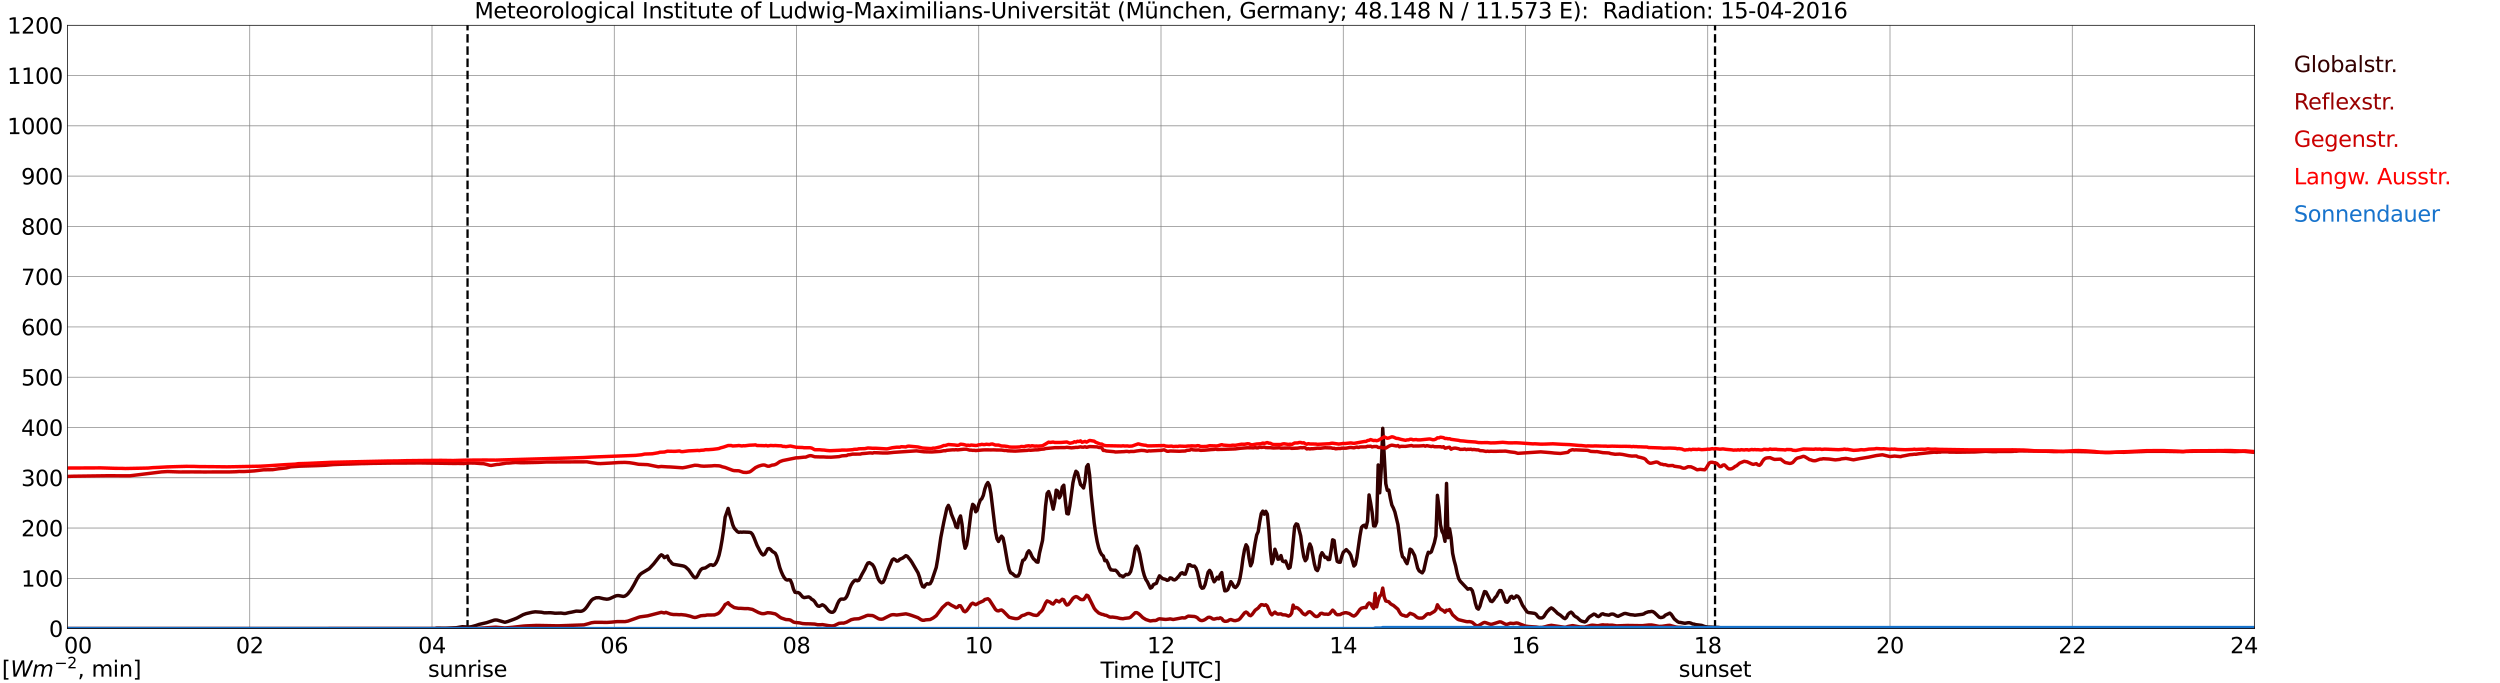 <?xml version="1.0" encoding="utf-8" standalone="no"?>
<!DOCTYPE svg PUBLIC "-//W3C//DTD SVG 1.1//EN"
  "http://www.w3.org/Graphics/SVG/1.1/DTD/svg11.dtd">
<svg xmlns:xlink="http://www.w3.org/1999/xlink" width="1085.4pt" height="296.64pt" viewBox="0 0 1085.4 296.64" xmlns="http://www.w3.org/2000/svg" version="1.1">
 <defs>
  <style type="text/css">*{stroke-linejoin: round; stroke-linecap: butt}</style>
 </defs>
 <g id="figure_1">
  <g id="patch_1">
   <path d="M 0 296.64 
L 1085.4 296.64 
L 1085.4 0 
L 0 0 
z
" style="fill: #ffffff"/>
  </g>
  <g id="axes_1">
   <g id="patch_2">
    <path d="M 29.306 272.909 
L 978.814 272.909 
L 978.814 10.976 
L 29.306 10.976 
z
" style="fill: #ffffff"/>
   </g>
   <g id="patch_3">
    <path d="M 978.814 272.909 
L 978.814 272.909 
L 978.814 10.976 
L 978.814 10.976 
z
" clip-path="url(#p2fe76ba627)" style="fill: #d3d3d3; opacity: 0.25; stroke: #d3d3d3; stroke-linejoin: miter"/>
   </g>
   <g id="matplotlib.axis_1">
    <g id="xtick_1">
     <g id="line2d_1">
      <path d="M 29.306 272.909 
L 29.306 10.976 
" clip-path="url(#p2fe76ba627)" style="fill: none; stroke: #808080; stroke-width: 0.3; stroke-linecap: square"/>
     </g>
     <g id="line2d_2"/>
     <g id="text_1">
      <!--    00 -->
      <g transform="translate(18.733 283.627) scale(0.095 -0.095)">
       <defs>
        <path id="DejaVuSans-20" transform="scale(0.016)"/>
        <path id="DejaVuSans-30" d="M 2034 4250 
Q 1547 4250 1301 3770 
Q 1056 3291 1056 2328 
Q 1056 1369 1301 889 
Q 1547 409 2034 409 
Q 2525 409 2770 889 
Q 3016 1369 3016 2328 
Q 3016 3291 2770 3770 
Q 2525 4250 2034 4250 
z
M 2034 4750 
Q 2819 4750 3233 4129 
Q 3647 3509 3647 2328 
Q 3647 1150 3233 529 
Q 2819 -91 2034 -91 
Q 1250 -91 836 529 
Q 422 1150 422 2328 
Q 422 3509 836 4129 
Q 1250 4750 2034 4750 
z
" transform="scale(0.016)"/>
       </defs>
       <use xlink:href="#DejaVuSans-20"/>
       <use xlink:href="#DejaVuSans-20" transform="translate(31.787 0)"/>
       <use xlink:href="#DejaVuSans-20" transform="translate(63.574 0)"/>
       <use xlink:href="#DejaVuSans-30" transform="translate(95.361 0)"/>
       <use xlink:href="#DejaVuSans-30" transform="translate(158.984 0)"/>
      </g>
     </g>
    </g>
    <g id="xtick_2">
     <g id="line2d_3">
      <path d="M 108.431 272.909 
L 108.431 10.976 
" clip-path="url(#p2fe76ba627)" style="fill: none; stroke: #808080; stroke-width: 0.3; stroke-linecap: square"/>
     </g>
     <g id="line2d_4"/>
     <g id="text_2">
      <!-- 02 -->
      <g transform="translate(102.387 283.627) scale(0.095 -0.095)">
       <defs>
        <path id="DejaVuSans-32" d="M 1228 531 
L 3431 531 
L 3431 0 
L 469 0 
L 469 531 
Q 828 903 1448 1529 
Q 2069 2156 2228 2338 
Q 2531 2678 2651 2914 
Q 2772 3150 2772 3378 
Q 2772 3750 2511 3984 
Q 2250 4219 1831 4219 
Q 1534 4219 1204 4116 
Q 875 4013 500 3803 
L 500 4441 
Q 881 4594 1212 4672 
Q 1544 4750 1819 4750 
Q 2544 4750 2975 4387 
Q 3406 4025 3406 3419 
Q 3406 3131 3298 2873 
Q 3191 2616 2906 2266 
Q 2828 2175 2409 1742 
Q 1991 1309 1228 531 
z
" transform="scale(0.016)"/>
       </defs>
       <use xlink:href="#DejaVuSans-30"/>
       <use xlink:href="#DejaVuSans-32" transform="translate(63.623 0)"/>
      </g>
     </g>
    </g>
    <g id="xtick_3">
     <g id="line2d_5">
      <path d="M 187.557 272.909 
L 187.557 10.976 
" clip-path="url(#p2fe76ba627)" style="fill: none; stroke: #808080; stroke-width: 0.3; stroke-linecap: square"/>
     </g>
     <g id="line2d_6"/>
     <g id="text_3">
      <!-- 04 -->
      <g transform="translate(181.513 283.627) scale(0.095 -0.095)">
       <defs>
        <path id="DejaVuSans-34" d="M 2419 4116 
L 825 1625 
L 2419 1625 
L 2419 4116 
z
M 2253 4666 
L 3047 4666 
L 3047 1625 
L 3713 1625 
L 3713 1100 
L 3047 1100 
L 3047 0 
L 2419 0 
L 2419 1100 
L 313 1100 
L 313 1709 
L 2253 4666 
z
" transform="scale(0.016)"/>
       </defs>
       <use xlink:href="#DejaVuSans-30"/>
       <use xlink:href="#DejaVuSans-34" transform="translate(63.623 0)"/>
      </g>
     </g>
    </g>
    <g id="xtick_4">
     <g id="line2d_7">
      <path d="M 266.683 272.909 
L 266.683 10.976 
" clip-path="url(#p2fe76ba627)" style="fill: none; stroke: #808080; stroke-width: 0.3; stroke-linecap: square"/>
     </g>
     <g id="line2d_8"/>
     <g id="text_4">
      <!-- 06 -->
      <g transform="translate(260.638 283.627) scale(0.095 -0.095)">
       <defs>
        <path id="DejaVuSans-36" d="M 2113 2584 
Q 1688 2584 1439 2293 
Q 1191 2003 1191 1497 
Q 1191 994 1439 701 
Q 1688 409 2113 409 
Q 2538 409 2786 701 
Q 3034 994 3034 1497 
Q 3034 2003 2786 2293 
Q 2538 2584 2113 2584 
z
M 3366 4563 
L 3366 3988 
Q 3128 4100 2886 4159 
Q 2644 4219 2406 4219 
Q 1781 4219 1451 3797 
Q 1122 3375 1075 2522 
Q 1259 2794 1537 2939 
Q 1816 3084 2150 3084 
Q 2853 3084 3261 2657 
Q 3669 2231 3669 1497 
Q 3669 778 3244 343 
Q 2819 -91 2113 -91 
Q 1303 -91 875 529 
Q 447 1150 447 2328 
Q 447 3434 972 4092 
Q 1497 4750 2381 4750 
Q 2619 4750 2861 4703 
Q 3103 4656 3366 4563 
z
" transform="scale(0.016)"/>
       </defs>
       <use xlink:href="#DejaVuSans-30"/>
       <use xlink:href="#DejaVuSans-36" transform="translate(63.623 0)"/>
      </g>
     </g>
    </g>
    <g id="xtick_5">
     <g id="line2d_9">
      <path d="M 345.808 272.909 
L 345.808 10.976 
" clip-path="url(#p2fe76ba627)" style="fill: none; stroke: #808080; stroke-width: 0.3; stroke-linecap: square"/>
     </g>
     <g id="line2d_10"/>
     <g id="text_5">
      <!-- 08 -->
      <g transform="translate(339.764 283.627) scale(0.095 -0.095)">
       <defs>
        <path id="DejaVuSans-38" d="M 2034 2216 
Q 1584 2216 1326 1975 
Q 1069 1734 1069 1313 
Q 1069 891 1326 650 
Q 1584 409 2034 409 
Q 2484 409 2743 651 
Q 3003 894 3003 1313 
Q 3003 1734 2745 1975 
Q 2488 2216 2034 2216 
z
M 1403 2484 
Q 997 2584 770 2862 
Q 544 3141 544 3541 
Q 544 4100 942 4425 
Q 1341 4750 2034 4750 
Q 2731 4750 3128 4425 
Q 3525 4100 3525 3541 
Q 3525 3141 3298 2862 
Q 3072 2584 2669 2484 
Q 3125 2378 3379 2068 
Q 3634 1759 3634 1313 
Q 3634 634 3220 271 
Q 2806 -91 2034 -91 
Q 1263 -91 848 271 
Q 434 634 434 1313 
Q 434 1759 690 2068 
Q 947 2378 1403 2484 
z
M 1172 3481 
Q 1172 3119 1398 2916 
Q 1625 2713 2034 2713 
Q 2441 2713 2670 2916 
Q 2900 3119 2900 3481 
Q 2900 3844 2670 4047 
Q 2441 4250 2034 4250 
Q 1625 4250 1398 4047 
Q 1172 3844 1172 3481 
z
" transform="scale(0.016)"/>
       </defs>
       <use xlink:href="#DejaVuSans-30"/>
       <use xlink:href="#DejaVuSans-38" transform="translate(63.623 0)"/>
      </g>
     </g>
    </g>
    <g id="xtick_6">
     <g id="line2d_11">
      <path d="M 424.934 272.909 
L 424.934 10.976 
" clip-path="url(#p2fe76ba627)" style="fill: none; stroke: #808080; stroke-width: 0.3; stroke-linecap: square"/>
     </g>
     <g id="line2d_12"/>
     <g id="text_6">
      <!-- 10 -->
      <g transform="translate(418.89 283.627) scale(0.095 -0.095)">
       <defs>
        <path id="DejaVuSans-31" d="M 794 531 
L 1825 531 
L 1825 4091 
L 703 3866 
L 703 4441 
L 1819 4666 
L 2450 4666 
L 2450 531 
L 3481 531 
L 3481 0 
L 794 0 
L 794 531 
z
" transform="scale(0.016)"/>
       </defs>
       <use xlink:href="#DejaVuSans-31"/>
       <use xlink:href="#DejaVuSans-30" transform="translate(63.623 0)"/>
      </g>
     </g>
    </g>
    <g id="xtick_7">
     <g id="line2d_13">
      <path d="M 504.06 272.909 
L 504.06 10.976 
" clip-path="url(#p2fe76ba627)" style="fill: none; stroke: #808080; stroke-width: 0.3; stroke-linecap: square"/>
     </g>
     <g id="line2d_14"/>
     <g id="text_7">
      <!-- 12 -->
      <g transform="translate(498.015 283.627) scale(0.095 -0.095)">
       <use xlink:href="#DejaVuSans-31"/>
       <use xlink:href="#DejaVuSans-32" transform="translate(63.623 0)"/>
      </g>
     </g>
    </g>
    <g id="xtick_8">
     <g id="line2d_15">
      <path d="M 583.185 272.909 
L 583.185 10.976 
" clip-path="url(#p2fe76ba627)" style="fill: none; stroke: #808080; stroke-width: 0.3; stroke-linecap: square"/>
     </g>
     <g id="line2d_16"/>
     <g id="text_8">
      <!-- 14 -->
      <g transform="translate(577.141 283.627) scale(0.095 -0.095)">
       <use xlink:href="#DejaVuSans-31"/>
       <use xlink:href="#DejaVuSans-34" transform="translate(63.623 0)"/>
      </g>
     </g>
    </g>
    <g id="xtick_9">
     <g id="line2d_17">
      <path d="M 662.311 272.909 
L 662.311 10.976 
" clip-path="url(#p2fe76ba627)" style="fill: none; stroke: #808080; stroke-width: 0.3; stroke-linecap: square"/>
     </g>
     <g id="line2d_18"/>
     <g id="text_9">
      <!-- 16 -->
      <g transform="translate(656.267 283.627) scale(0.095 -0.095)">
       <use xlink:href="#DejaVuSans-31"/>
       <use xlink:href="#DejaVuSans-36" transform="translate(63.623 0)"/>
      </g>
     </g>
    </g>
    <g id="xtick_10">
     <g id="line2d_19">
      <path d="M 741.437 272.909 
L 741.437 10.976 
" clip-path="url(#p2fe76ba627)" style="fill: none; stroke: #808080; stroke-width: 0.3; stroke-linecap: square"/>
     </g>
     <g id="line2d_20"/>
     <g id="text_10">
      <!-- 18 -->
      <g transform="translate(735.392 283.627) scale(0.095 -0.095)">
       <use xlink:href="#DejaVuSans-31"/>
       <use xlink:href="#DejaVuSans-38" transform="translate(63.623 0)"/>
      </g>
     </g>
    </g>
    <g id="xtick_11">
     <g id="line2d_21">
      <path d="M 820.562 272.909 
L 820.562 10.976 
" clip-path="url(#p2fe76ba627)" style="fill: none; stroke: #808080; stroke-width: 0.3; stroke-linecap: square"/>
     </g>
     <g id="line2d_22"/>
     <g id="text_11">
      <!-- 20 -->
      <g transform="translate(814.518 283.627) scale(0.095 -0.095)">
       <use xlink:href="#DejaVuSans-32"/>
       <use xlink:href="#DejaVuSans-30" transform="translate(63.623 0)"/>
      </g>
     </g>
    </g>
    <g id="xtick_12">
     <g id="line2d_23">
      <path d="M 899.688 272.909 
L 899.688 10.976 
" clip-path="url(#p2fe76ba627)" style="fill: none; stroke: #808080; stroke-width: 0.3; stroke-linecap: square"/>
     </g>
     <g id="line2d_24"/>
     <g id="text_12">
      <!-- 22 -->
      <g transform="translate(893.644 283.627) scale(0.095 -0.095)">
       <use xlink:href="#DejaVuSans-32"/>
       <use xlink:href="#DejaVuSans-32" transform="translate(63.623 0)"/>
      </g>
     </g>
    </g>
    <g id="xtick_13">
     <g id="line2d_25">
      <path d="M 978.814 272.909 
L 978.814 10.976 
" clip-path="url(#p2fe76ba627)" style="fill: none; stroke: #808080; stroke-width: 0.3; stroke-linecap: square"/>
     </g>
     <g id="line2d_26"/>
     <g id="text_13">
      <!-- 24    -->
      <g transform="translate(968.241 283.627) scale(0.095 -0.095)">
       <use xlink:href="#DejaVuSans-32"/>
       <use xlink:href="#DejaVuSans-34" transform="translate(63.623 0)"/>
       <use xlink:href="#DejaVuSans-20" transform="translate(127.246 0)"/>
       <use xlink:href="#DejaVuSans-20" transform="translate(159.033 0)"/>
       <use xlink:href="#DejaVuSans-20" transform="translate(190.82 0)"/>
      </g>
     </g>
    </g>
    <g id="text_14">
     <!-- Time [UTC] -->
     <g transform="translate(477.806 294.322) scale(0.095 -0.095)">
      <defs>
       <path id="DejaVuSans-54" d="M -19 4666 
L 3928 4666 
L 3928 4134 
L 2272 4134 
L 2272 0 
L 1638 0 
L 1638 4134 
L -19 4134 
L -19 4666 
z
" transform="scale(0.016)"/>
       <path id="DejaVuSans-69" d="M 603 3500 
L 1178 3500 
L 1178 0 
L 603 0 
L 603 3500 
z
M 603 4863 
L 1178 4863 
L 1178 4134 
L 603 4134 
L 603 4863 
z
" transform="scale(0.016)"/>
       <path id="DejaVuSans-6d" d="M 3328 2828 
Q 3544 3216 3844 3400 
Q 4144 3584 4550 3584 
Q 5097 3584 5394 3201 
Q 5691 2819 5691 2113 
L 5691 0 
L 5113 0 
L 5113 2094 
Q 5113 2597 4934 2840 
Q 4756 3084 4391 3084 
Q 3944 3084 3684 2787 
Q 3425 2491 3425 1978 
L 3425 0 
L 2847 0 
L 2847 2094 
Q 2847 2600 2669 2842 
Q 2491 3084 2119 3084 
Q 1678 3084 1418 2786 
Q 1159 2488 1159 1978 
L 1159 0 
L 581 0 
L 581 3500 
L 1159 3500 
L 1159 2956 
Q 1356 3278 1631 3431 
Q 1906 3584 2284 3584 
Q 2666 3584 2933 3390 
Q 3200 3197 3328 2828 
z
" transform="scale(0.016)"/>
       <path id="DejaVuSans-65" d="M 3597 1894 
L 3597 1613 
L 953 1613 
Q 991 1019 1311 708 
Q 1631 397 2203 397 
Q 2534 397 2845 478 
Q 3156 559 3463 722 
L 3463 178 
Q 3153 47 2828 -22 
Q 2503 -91 2169 -91 
Q 1331 -91 842 396 
Q 353 884 353 1716 
Q 353 2575 817 3079 
Q 1281 3584 2069 3584 
Q 2775 3584 3186 3129 
Q 3597 2675 3597 1894 
z
M 3022 2063 
Q 3016 2534 2758 2815 
Q 2500 3097 2075 3097 
Q 1594 3097 1305 2825 
Q 1016 2553 972 2059 
L 3022 2063 
z
" transform="scale(0.016)"/>
       <path id="DejaVuSans-5b" d="M 550 4863 
L 1875 4863 
L 1875 4416 
L 1125 4416 
L 1125 -397 
L 1875 -397 
L 1875 -844 
L 550 -844 
L 550 4863 
z
" transform="scale(0.016)"/>
       <path id="DejaVuSans-55" d="M 556 4666 
L 1191 4666 
L 1191 1831 
Q 1191 1081 1462 751 
Q 1734 422 2344 422 
Q 2950 422 3222 751 
Q 3494 1081 3494 1831 
L 3494 4666 
L 4128 4666 
L 4128 1753 
Q 4128 841 3676 375 
Q 3225 -91 2344 -91 
Q 1459 -91 1007 375 
Q 556 841 556 1753 
L 556 4666 
z
" transform="scale(0.016)"/>
       <path id="DejaVuSans-43" d="M 4122 4306 
L 4122 3641 
Q 3803 3938 3442 4084 
Q 3081 4231 2675 4231 
Q 1875 4231 1450 3742 
Q 1025 3253 1025 2328 
Q 1025 1406 1450 917 
Q 1875 428 2675 428 
Q 3081 428 3442 575 
Q 3803 722 4122 1019 
L 4122 359 
Q 3791 134 3420 21 
Q 3050 -91 2638 -91 
Q 1578 -91 968 557 
Q 359 1206 359 2328 
Q 359 3453 968 4101 
Q 1578 4750 2638 4750 
Q 3056 4750 3426 4639 
Q 3797 4528 4122 4306 
z
" transform="scale(0.016)"/>
       <path id="DejaVuSans-5d" d="M 1947 4863 
L 1947 -844 
L 622 -844 
L 622 -397 
L 1369 -397 
L 1369 4416 
L 622 4416 
L 622 4863 
L 1947 4863 
z
" transform="scale(0.016)"/>
      </defs>
      <use xlink:href="#DejaVuSans-54"/>
      <use xlink:href="#DejaVuSans-69" transform="translate(57.959 0)"/>
      <use xlink:href="#DejaVuSans-6d" transform="translate(85.742 0)"/>
      <use xlink:href="#DejaVuSans-65" transform="translate(183.154 0)"/>
      <use xlink:href="#DejaVuSans-20" transform="translate(244.678 0)"/>
      <use xlink:href="#DejaVuSans-5b" transform="translate(276.465 0)"/>
      <use xlink:href="#DejaVuSans-55" transform="translate(315.479 0)"/>
      <use xlink:href="#DejaVuSans-54" transform="translate(388.672 0)"/>
      <use xlink:href="#DejaVuSans-43" transform="translate(443.881 0)"/>
      <use xlink:href="#DejaVuSans-5d" transform="translate(513.705 0)"/>
     </g>
    </g>
   </g>
   <g id="matplotlib.axis_2">
    <g id="ytick_1">
     <g id="line2d_27">
      <path d="M 29.306 272.909 
L 978.814 272.909 
" clip-path="url(#p2fe76ba627)" style="fill: none; stroke: #808080; stroke-width: 0.3; stroke-linecap: square"/>
     </g>
     <g id="line2d_28"/>
     <g id="text_15">
      <!-- 0 -->
      <g transform="translate(21.261 276.518) scale(0.095 -0.095)">
       <use xlink:href="#DejaVuSans-30"/>
      </g>
     </g>
    </g>
    <g id="ytick_2">
     <g id="line2d_29">
      <path d="M 29.306 251.081 
L 978.814 251.081 
" clip-path="url(#p2fe76ba627)" style="fill: none; stroke: #808080; stroke-width: 0.3; stroke-linecap: square"/>
     </g>
     <g id="line2d_30"/>
     <g id="text_16">
      <!-- 100 -->
      <g transform="translate(9.173 254.69) scale(0.095 -0.095)">
       <use xlink:href="#DejaVuSans-31"/>
       <use xlink:href="#DejaVuSans-30" transform="translate(63.623 0)"/>
       <use xlink:href="#DejaVuSans-30" transform="translate(127.246 0)"/>
      </g>
     </g>
    </g>
    <g id="ytick_3">
     <g id="line2d_31">
      <path d="M 29.306 229.253 
L 978.814 229.253 
" clip-path="url(#p2fe76ba627)" style="fill: none; stroke: #808080; stroke-width: 0.3; stroke-linecap: square"/>
     </g>
     <g id="line2d_32"/>
     <g id="text_17">
      <!-- 200 -->
      <g transform="translate(9.173 232.863) scale(0.095 -0.095)">
       <use xlink:href="#DejaVuSans-32"/>
       <use xlink:href="#DejaVuSans-30" transform="translate(63.623 0)"/>
       <use xlink:href="#DejaVuSans-30" transform="translate(127.246 0)"/>
      </g>
     </g>
    </g>
    <g id="ytick_4">
     <g id="line2d_33">
      <path d="M 29.306 207.426 
L 978.814 207.426 
" clip-path="url(#p2fe76ba627)" style="fill: none; stroke: #808080; stroke-width: 0.3; stroke-linecap: square"/>
     </g>
     <g id="line2d_34"/>
     <g id="text_18">
      <!-- 300 -->
      <g transform="translate(9.173 211.035) scale(0.095 -0.095)">
       <defs>
        <path id="DejaVuSans-33" d="M 2597 2516 
Q 3050 2419 3304 2112 
Q 3559 1806 3559 1356 
Q 3559 666 3084 287 
Q 2609 -91 1734 -91 
Q 1441 -91 1130 -33 
Q 819 25 488 141 
L 488 750 
Q 750 597 1062 519 
Q 1375 441 1716 441 
Q 2309 441 2620 675 
Q 2931 909 2931 1356 
Q 2931 1769 2642 2001 
Q 2353 2234 1838 2234 
L 1294 2234 
L 1294 2753 
L 1863 2753 
Q 2328 2753 2575 2939 
Q 2822 3125 2822 3475 
Q 2822 3834 2567 4026 
Q 2313 4219 1838 4219 
Q 1578 4219 1281 4162 
Q 984 4106 628 3988 
L 628 4550 
Q 988 4650 1302 4700 
Q 1616 4750 1894 4750 
Q 2613 4750 3031 4423 
Q 3450 4097 3450 3541 
Q 3450 3153 3228 2886 
Q 3006 2619 2597 2516 
z
" transform="scale(0.016)"/>
       </defs>
       <use xlink:href="#DejaVuSans-33"/>
       <use xlink:href="#DejaVuSans-30" transform="translate(63.623 0)"/>
       <use xlink:href="#DejaVuSans-30" transform="translate(127.246 0)"/>
      </g>
     </g>
    </g>
    <g id="ytick_5">
     <g id="line2d_35">
      <path d="M 29.306 185.598 
L 978.814 185.598 
" clip-path="url(#p2fe76ba627)" style="fill: none; stroke: #808080; stroke-width: 0.3; stroke-linecap: square"/>
     </g>
     <g id="line2d_36"/>
     <g id="text_19">
      <!-- 400 -->
      <g transform="translate(9.173 189.207) scale(0.095 -0.095)">
       <use xlink:href="#DejaVuSans-34"/>
       <use xlink:href="#DejaVuSans-30" transform="translate(63.623 0)"/>
       <use xlink:href="#DejaVuSans-30" transform="translate(127.246 0)"/>
      </g>
     </g>
    </g>
    <g id="ytick_6">
     <g id="line2d_37">
      <path d="M 29.306 163.77 
L 978.814 163.77 
" clip-path="url(#p2fe76ba627)" style="fill: none; stroke: #808080; stroke-width: 0.3; stroke-linecap: square"/>
     </g>
     <g id="line2d_38"/>
     <g id="text_20">
      <!-- 500 -->
      <g transform="translate(9.173 167.379) scale(0.095 -0.095)">
       <defs>
        <path id="DejaVuSans-35" d="M 691 4666 
L 3169 4666 
L 3169 4134 
L 1269 4134 
L 1269 2991 
Q 1406 3038 1543 3061 
Q 1681 3084 1819 3084 
Q 2600 3084 3056 2656 
Q 3513 2228 3513 1497 
Q 3513 744 3044 326 
Q 2575 -91 1722 -91 
Q 1428 -91 1123 -41 
Q 819 9 494 109 
L 494 744 
Q 775 591 1075 516 
Q 1375 441 1709 441 
Q 2250 441 2565 725 
Q 2881 1009 2881 1497 
Q 2881 1984 2565 2268 
Q 2250 2553 1709 2553 
Q 1456 2553 1204 2497 
Q 953 2441 691 2322 
L 691 4666 
z
" transform="scale(0.016)"/>
       </defs>
       <use xlink:href="#DejaVuSans-35"/>
       <use xlink:href="#DejaVuSans-30" transform="translate(63.623 0)"/>
       <use xlink:href="#DejaVuSans-30" transform="translate(127.246 0)"/>
      </g>
     </g>
    </g>
    <g id="ytick_7">
     <g id="line2d_39">
      <path d="M 29.306 141.942 
L 978.814 141.942 
" clip-path="url(#p2fe76ba627)" style="fill: none; stroke: #808080; stroke-width: 0.3; stroke-linecap: square"/>
     </g>
     <g id="line2d_40"/>
     <g id="text_21">
      <!-- 600 -->
      <g transform="translate(9.173 145.551) scale(0.095 -0.095)">
       <use xlink:href="#DejaVuSans-36"/>
       <use xlink:href="#DejaVuSans-30" transform="translate(63.623 0)"/>
       <use xlink:href="#DejaVuSans-30" transform="translate(127.246 0)"/>
      </g>
     </g>
    </g>
    <g id="ytick_8">
     <g id="line2d_41">
      <path d="M 29.306 120.114 
L 978.814 120.114 
" clip-path="url(#p2fe76ba627)" style="fill: none; stroke: #808080; stroke-width: 0.3; stroke-linecap: square"/>
     </g>
     <g id="line2d_42"/>
     <g id="text_22">
      <!-- 700 -->
      <g transform="translate(9.173 123.724) scale(0.095 -0.095)">
       <defs>
        <path id="DejaVuSans-37" d="M 525 4666 
L 3525 4666 
L 3525 4397 
L 1831 0 
L 1172 0 
L 2766 4134 
L 525 4134 
L 525 4666 
z
" transform="scale(0.016)"/>
       </defs>
       <use xlink:href="#DejaVuSans-37"/>
       <use xlink:href="#DejaVuSans-30" transform="translate(63.623 0)"/>
       <use xlink:href="#DejaVuSans-30" transform="translate(127.246 0)"/>
      </g>
     </g>
    </g>
    <g id="ytick_9">
     <g id="line2d_43">
      <path d="M 29.306 98.287 
L 978.814 98.287 
" clip-path="url(#p2fe76ba627)" style="fill: none; stroke: #808080; stroke-width: 0.3; stroke-linecap: square"/>
     </g>
     <g id="line2d_44"/>
     <g id="text_23">
      <!-- 800 -->
      <g transform="translate(9.173 101.896) scale(0.095 -0.095)">
       <use xlink:href="#DejaVuSans-38"/>
       <use xlink:href="#DejaVuSans-30" transform="translate(63.623 0)"/>
       <use xlink:href="#DejaVuSans-30" transform="translate(127.246 0)"/>
      </g>
     </g>
    </g>
    <g id="ytick_10">
     <g id="line2d_45">
      <path d="M 29.306 76.459 
L 978.814 76.459 
" clip-path="url(#p2fe76ba627)" style="fill: none; stroke: #808080; stroke-width: 0.3; stroke-linecap: square"/>
     </g>
     <g id="line2d_46"/>
     <g id="text_24">
      <!-- 900 -->
      <g transform="translate(9.173 80.068) scale(0.095 -0.095)">
       <defs>
        <path id="DejaVuSans-39" d="M 703 97 
L 703 672 
Q 941 559 1184 500 
Q 1428 441 1663 441 
Q 2288 441 2617 861 
Q 2947 1281 2994 2138 
Q 2813 1869 2534 1725 
Q 2256 1581 1919 1581 
Q 1219 1581 811 2004 
Q 403 2428 403 3163 
Q 403 3881 828 4315 
Q 1253 4750 1959 4750 
Q 2769 4750 3195 4129 
Q 3622 3509 3622 2328 
Q 3622 1225 3098 567 
Q 2575 -91 1691 -91 
Q 1453 -91 1209 -44 
Q 966 3 703 97 
z
M 1959 2075 
Q 2384 2075 2632 2365 
Q 2881 2656 2881 3163 
Q 2881 3666 2632 3958 
Q 2384 4250 1959 4250 
Q 1534 4250 1286 3958 
Q 1038 3666 1038 3163 
Q 1038 2656 1286 2365 
Q 1534 2075 1959 2075 
z
" transform="scale(0.016)"/>
       </defs>
       <use xlink:href="#DejaVuSans-39"/>
       <use xlink:href="#DejaVuSans-30" transform="translate(63.623 0)"/>
       <use xlink:href="#DejaVuSans-30" transform="translate(127.246 0)"/>
      </g>
     </g>
    </g>
    <g id="ytick_11">
     <g id="line2d_47">
      <path d="M 29.306 54.631 
L 978.814 54.631 
" clip-path="url(#p2fe76ba627)" style="fill: none; stroke: #808080; stroke-width: 0.3; stroke-linecap: square"/>
     </g>
     <g id="line2d_48"/>
     <g id="text_25">
      <!-- 1000 -->
      <g transform="translate(3.128 58.24) scale(0.095 -0.095)">
       <use xlink:href="#DejaVuSans-31"/>
       <use xlink:href="#DejaVuSans-30" transform="translate(63.623 0)"/>
       <use xlink:href="#DejaVuSans-30" transform="translate(127.246 0)"/>
       <use xlink:href="#DejaVuSans-30" transform="translate(190.869 0)"/>
      </g>
     </g>
    </g>
    <g id="ytick_12">
     <g id="line2d_49">
      <path d="M 29.306 32.803 
L 978.814 32.803 
" clip-path="url(#p2fe76ba627)" style="fill: none; stroke: #808080; stroke-width: 0.3; stroke-linecap: square"/>
     </g>
     <g id="line2d_50"/>
     <g id="text_26">
      <!-- 1100 -->
      <g transform="translate(3.128 36.413) scale(0.095 -0.095)">
       <use xlink:href="#DejaVuSans-31"/>
       <use xlink:href="#DejaVuSans-31" transform="translate(63.623 0)"/>
       <use xlink:href="#DejaVuSans-30" transform="translate(127.246 0)"/>
       <use xlink:href="#DejaVuSans-30" transform="translate(190.869 0)"/>
      </g>
     </g>
    </g>
    <g id="ytick_13">
     <g id="line2d_51">
      <path d="M 29.306 10.976 
L 978.814 10.976 
" clip-path="url(#p2fe76ba627)" style="fill: none; stroke: #808080; stroke-width: 0.3; stroke-linecap: square"/>
     </g>
     <g id="line2d_52"/>
     <g id="text_27">
      <!-- 1200 -->
      <g transform="translate(3.128 14.585) scale(0.095 -0.095)">
       <use xlink:href="#DejaVuSans-31"/>
       <use xlink:href="#DejaVuSans-32" transform="translate(63.623 0)"/>
       <use xlink:href="#DejaVuSans-30" transform="translate(127.246 0)"/>
       <use xlink:href="#DejaVuSans-30" transform="translate(190.869 0)"/>
      </g>
     </g>
    </g>
   </g>
   <g id="line2d_53">
    <path d="M 202.987 272.909 
L 202.987 10.976 
" clip-path="url(#p2fe76ba627)" style="fill: none; stroke-dasharray: 3.7,1.6; stroke-dashoffset: 0; stroke: #000000"/>
   </g>
   <g id="line2d_54">
    <path d="M 744.602 272.909 
L 744.602 10.976 
" clip-path="url(#p2fe76ba627)" style="fill: none; stroke-dasharray: 3.7,1.6; stroke-dashoffset: 0; stroke: #000000"/>
   </g>
   <g id="line2d_55">
    <path d="M 29.306 272.909 
L 188.876 272.909 
L 189.535 272.734 
L 193.492 272.771 
L 198.107 272.54 
L 199.426 272.306 
L 200.745 272.095 
L 203.382 272.25 
L 204.701 272.095 
L 206.679 271.551 
L 207.998 271.086 
L 211.295 270.331 
L 214.592 269.229 
L 215.251 269.17 
L 215.91 269.229 
L 219.207 270.176 
L 220.526 269.809 
L 223.164 268.84 
L 224.482 268.299 
L 227.12 266.865 
L 228.439 266.4 
L 231.076 265.799 
L 232.395 265.625 
L 235.033 265.799 
L 236.351 266.07 
L 238.989 266.013 
L 240.308 266.149 
L 240.967 266.245 
L 243.604 266.168 
L 244.923 266.36 
L 245.583 266.323 
L 246.901 265.994 
L 248.22 265.76 
L 250.198 265.315 
L 252.176 265.413 
L 252.836 265.239 
L 253.495 264.87 
L 254.155 264.25 
L 254.814 263.438 
L 256.133 261.48 
L 256.792 260.629 
L 257.451 260.068 
L 258.77 259.524 
L 260.089 259.485 
L 262.067 259.95 
L 263.386 260.144 
L 264.045 260.085 
L 264.705 259.913 
L 267.342 258.712 
L 268.002 258.594 
L 268.661 258.594 
L 270.639 258.963 
L 271.298 258.788 
L 271.958 258.382 
L 272.617 257.8 
L 273.936 256.097 
L 275.255 253.849 
L 276.573 251.352 
L 277.233 250.287 
L 277.892 249.433 
L 278.552 248.892 
L 281.849 246.916 
L 283.827 244.786 
L 286.464 241.416 
L 287.124 240.872 
L 287.783 241.241 
L 288.442 242.112 
L 289.761 241.396 
L 290.42 243.101 
L 291.08 243.777 
L 291.739 244.631 
L 292.399 244.998 
L 296.355 245.657 
L 297.014 245.831 
L 297.674 246.181 
L 298.992 247.401 
L 300.971 250.228 
L 301.63 250.847 
L 302.289 250.732 
L 302.949 249.763 
L 303.608 248.368 
L 304.267 247.342 
L 304.927 246.818 
L 306.246 246.567 
L 308.224 245.251 
L 308.883 245.192 
L 309.543 245.482 
L 310.202 245.212 
L 310.861 244.36 
L 311.521 243.003 
L 312.18 241.066 
L 312.839 238.142 
L 313.499 234.424 
L 314.158 230.009 
L 314.818 224.545 
L 316.136 220.73 
L 316.796 223.345 
L 317.455 225.398 
L 318.114 227.819 
L 318.774 229.31 
L 320.093 230.781 
L 320.752 231.13 
L 321.411 230.995 
L 322.071 231.074 
L 322.73 230.995 
L 324.708 231.074 
L 325.368 231.111 
L 326.027 231.266 
L 326.686 232.001 
L 327.346 233.416 
L 328.665 236.729 
L 329.983 239.305 
L 330.643 240.37 
L 331.302 240.951 
L 331.961 240.641 
L 333.28 238.297 
L 333.94 238.161 
L 334.599 238.606 
L 335.258 239.342 
L 336.577 240.176 
L 337.236 241.531 
L 338.555 246.432 
L 339.215 248.233 
L 339.874 249.706 
L 340.533 250.867 
L 341.193 251.603 
L 341.852 251.854 
L 342.512 251.662 
L 343.171 251.913 
L 343.83 253.423 
L 344.49 255.787 
L 345.149 257.143 
L 345.808 257.278 
L 346.468 257.239 
L 347.127 257.588 
L 348.446 259.138 
L 349.105 259.467 
L 351.083 259.138 
L 351.743 259.504 
L 352.402 260.183 
L 353.062 260.532 
L 353.721 261.229 
L 354.38 262.314 
L 355.04 263.088 
L 355.699 263.243 
L 357.018 262.565 
L 357.677 262.875 
L 358.337 263.418 
L 359.655 265.064 
L 360.315 265.586 
L 360.974 265.839 
L 361.634 265.799 
L 362.293 265.239 
L 362.952 263.863 
L 363.612 262.159 
L 364.271 260.88 
L 364.93 260.164 
L 365.59 260.068 
L 366.249 260.144 
L 366.909 259.893 
L 367.568 259.059 
L 368.227 257.588 
L 368.887 255.497 
L 369.546 253.967 
L 370.206 252.919 
L 370.865 252.164 
L 371.524 251.893 
L 372.184 252.164 
L 372.843 251.952 
L 373.502 250.828 
L 374.162 249.453 
L 375.481 247.111 
L 376.14 245.598 
L 376.799 244.456 
L 377.459 244.282 
L 378.777 245.133 
L 379.437 246.141 
L 380.096 247.748 
L 380.756 249.918 
L 381.415 251.583 
L 382.074 252.533 
L 382.734 253.037 
L 383.393 252.784 
L 384.053 251.544 
L 385.371 247.768 
L 387.349 243.14 
L 388.009 242.656 
L 388.668 242.985 
L 389.328 243.622 
L 389.987 243.507 
L 390.646 242.848 
L 391.965 242.247 
L 393.284 241.241 
L 393.943 241.531 
L 395.262 243.158 
L 395.921 244.146 
L 397.899 247.556 
L 398.559 248.678 
L 399.218 250.557 
L 399.878 253.017 
L 400.537 254.604 
L 401.196 254.897 
L 401.856 253.908 
L 402.515 253.404 
L 403.175 253.598 
L 403.834 253.404 
L 404.493 252.242 
L 406.471 246.373 
L 407.131 242.577 
L 408.45 233.416 
L 409.768 226.638 
L 411.087 220.633 
L 411.746 219.413 
L 412.406 220.769 
L 413.065 223.229 
L 414.384 226.464 
L 415.043 228.71 
L 415.703 229.098 
L 416.362 225.438 
L 417.022 224.004 
L 417.681 227.684 
L 418.34 234.616 
L 419 238.026 
L 419.659 236.555 
L 420.318 232.641 
L 421.637 221.95 
L 422.297 218.968 
L 422.956 219.529 
L 423.615 222.203 
L 424.275 221.524 
L 424.934 218.929 
L 425.593 217.167 
L 426.253 216.528 
L 426.912 215.074 
L 427.572 212.306 
L 428.231 210.484 
L 428.89 209.497 
L 429.55 210.737 
L 430.209 214.242 
L 431.528 225.263 
L 432.187 230.646 
L 432.847 233.92 
L 433.506 235.081 
L 434.165 233.804 
L 434.825 232.776 
L 435.484 233.532 
L 436.144 236.729 
L 437.462 244.397 
L 438.122 247.283 
L 438.781 248.678 
L 439.44 248.968 
L 440.759 250.112 
L 441.419 250.169 
L 442.078 250.033 
L 442.737 248.776 
L 443.397 245.598 
L 444.056 243.275 
L 444.716 243.022 
L 445.375 241.977 
L 446.034 239.962 
L 446.694 239.13 
L 447.353 240.021 
L 448.012 241.551 
L 448.672 242.597 
L 449.331 243.177 
L 449.991 243.952 
L 450.65 244.087 
L 451.309 240.156 
L 452.628 234.616 
L 453.287 228.051 
L 453.947 219.723 
L 454.606 214.262 
L 455.266 213.409 
L 455.925 215.308 
L 457.244 221.059 
L 457.903 218.019 
L 458.563 212.808 
L 459.222 213.216 
L 459.881 216.139 
L 460.541 215.057 
L 461.2 211.433 
L 461.859 210.658 
L 462.519 217.458 
L 463.178 222.939 
L 463.838 223.133 
L 464.497 219.608 
L 465.816 209.632 
L 466.475 206.631 
L 467.134 204.597 
L 467.794 205.197 
L 469.113 210.368 
L 469.772 211.027 
L 470.431 211.859 
L 471.091 208.818 
L 471.75 202.661 
L 472.409 201.711 
L 473.069 206.301 
L 473.728 214.609 
L 475.047 226.948 
L 475.706 231.556 
L 476.366 235.199 
L 477.025 237.871 
L 477.685 239.691 
L 478.344 240.835 
L 479.003 241.376 
L 479.663 243.43 
L 480.322 243.256 
L 480.981 244.476 
L 481.641 246.336 
L 482.3 247.401 
L 483.619 247.593 
L 484.278 247.556 
L 484.938 248.117 
L 486.256 249.918 
L 486.916 249.996 
L 487.575 250.461 
L 488.894 249.376 
L 489.553 249.512 
L 490.213 249.182 
L 490.872 248.156 
L 491.532 245.618 
L 492.85 238.2 
L 493.51 237.096 
L 494.169 238.2 
L 494.828 240.562 
L 496.147 247.477 
L 496.807 249.878 
L 497.466 251.583 
L 498.125 252.572 
L 499.444 255.342 
L 500.103 254.993 
L 500.763 253.792 
L 502.082 253.229 
L 502.741 251.448 
L 503.4 249.996 
L 504.719 251.197 
L 506.038 251.544 
L 506.697 251.972 
L 507.357 251.777 
L 508.016 250.887 
L 508.675 251.042 
L 509.335 251.662 
L 509.994 251.777 
L 510.654 251.389 
L 511.972 249.898 
L 512.632 248.931 
L 513.291 248.639 
L 513.95 249.241 
L 514.61 249.278 
L 515.269 247.477 
L 515.929 245.231 
L 516.588 245.153 
L 517.247 245.696 
L 517.907 245.851 
L 518.566 245.773 
L 519.226 246.626 
L 519.885 248.427 
L 521.204 254.508 
L 521.863 255.399 
L 522.522 255.224 
L 523.182 253.849 
L 524.501 248.486 
L 525.16 247.632 
L 525.819 248.562 
L 526.479 251.081 
L 527.138 252.592 
L 527.797 251.777 
L 528.457 250.616 
L 529.116 251.371 
L 529.776 249.512 
L 530.435 248.601 
L 531.094 253.384 
L 531.754 256.523 
L 532.413 256.464 
L 533.073 255.962 
L 534.391 252.533 
L 535.051 253.443 
L 535.71 254.722 
L 536.369 255.089 
L 537.029 254.469 
L 537.688 253.347 
L 538.348 251.042 
L 539.007 247.207 
L 539.666 242.267 
L 540.326 238.587 
L 540.985 236.515 
L 541.644 237.541 
L 542.304 242.383 
L 542.963 245.657 
L 543.623 244.186 
L 544.941 235.644 
L 545.601 232.274 
L 546.26 230.801 
L 546.919 226.503 
L 547.579 222.995 
L 548.238 221.913 
L 548.898 223.248 
L 549.557 221.989 
L 550.216 223.19 
L 550.876 229.871 
L 551.535 239.187 
L 552.195 244.727 
L 552.854 242.887 
L 553.513 238.451 
L 554.173 240.272 
L 554.832 242.791 
L 555.491 242.636 
L 556.151 241.202 
L 556.81 243.566 
L 557.47 243.876 
L 558.129 243.566 
L 559.448 246.761 
L 560.107 246.316 
L 560.766 242.151 
L 562.085 228.67 
L 562.745 227.45 
L 563.404 227.704 
L 564.723 232.739 
L 565.382 237.812 
L 566.042 241.726 
L 566.701 243.448 
L 567.36 242.577 
L 568.02 238.395 
L 568.679 236.166 
L 569.338 237.657 
L 570.657 244.902 
L 571.317 247.226 
L 571.976 247.728 
L 572.635 246.218 
L 573.295 241.357 
L 573.954 239.962 
L 574.613 240.872 
L 575.273 242.055 
L 575.932 241.92 
L 576.592 242.946 
L 577.251 242.887 
L 577.91 239.052 
L 578.57 234.365 
L 579.229 234.675 
L 579.889 239.962 
L 580.548 243.701 
L 581.207 244.087 
L 581.867 244.107 
L 582.526 241.647 
L 583.185 239.787 
L 584.504 238.606 
L 585.823 239.942 
L 586.482 241.125 
L 587.801 245.735 
L 588.46 245.057 
L 589.12 241.937 
L 590.439 232.641 
L 591.098 228.98 
L 591.757 228.264 
L 592.417 228.013 
L 593.076 229.079 
L 593.736 226.23 
L 594.395 214.882 
L 595.054 218.309 
L 595.714 222.358 
L 596.373 228.323 
L 597.032 228.361 
L 597.692 226.619 
L 598.351 201.866 
L 599.011 213.952 
L 599.67 203.918 
L 600.329 185.964 
L 601.648 210.001 
L 602.307 212.887 
L 602.967 212.751 
L 603.626 216.353 
L 604.286 219.278 
L 604.945 220.575 
L 605.604 222.279 
L 606.923 227.76 
L 607.582 232.816 
L 608.242 238.82 
L 608.901 241.726 
L 609.561 242.247 
L 610.22 243.74 
L 610.879 244.727 
L 611.539 242.326 
L 612.198 238.412 
L 612.858 238.781 
L 614.176 241.202 
L 615.495 246.683 
L 616.154 247.866 
L 617.473 248.717 
L 618.133 247.672 
L 619.451 241.765 
L 620.111 239.77 
L 620.77 240.041 
L 621.429 239.595 
L 622.748 235.605 
L 623.408 232.68 
L 624.067 215.057 
L 624.726 220.053 
L 625.386 227.76 
L 626.045 230.666 
L 626.705 231.866 
L 627.364 235.025 
L 628.023 209.883 
L 628.683 233.455 
L 629.342 229.581 
L 630.001 233.455 
L 630.661 240.176 
L 631.32 243.295 
L 631.98 245.716 
L 632.639 248.872 
L 633.298 251.177 
L 633.958 252.319 
L 637.255 255.807 
L 637.914 255.573 
L 638.573 255.632 
L 639.233 256.464 
L 639.892 258.847 
L 640.552 261.945 
L 641.211 263.999 
L 641.87 264.464 
L 642.53 263.185 
L 643.189 260.764 
L 644.508 256.833 
L 645.167 257.027 
L 647.145 260.938 
L 647.805 261.189 
L 648.464 260.493 
L 649.123 259.448 
L 649.783 258.769 
L 650.442 257.394 
L 651.102 256.387 
L 651.761 256.444 
L 652.42 257.664 
L 653.08 259.758 
L 653.739 261.307 
L 654.399 261.48 
L 655.058 260.687 
L 655.717 259.194 
L 656.377 258.884 
L 657.036 259.758 
L 657.695 259.448 
L 658.355 258.692 
L 659.014 258.924 
L 659.674 259.738 
L 660.992 262.72 
L 662.97 265.645 
L 663.63 265.954 
L 664.949 266.109 
L 666.267 266.304 
L 666.927 266.67 
L 667.586 267.6 
L 668.246 268.201 
L 668.905 268.299 
L 669.564 268.24 
L 670.224 267.775 
L 671.542 265.741 
L 672.861 264.365 
L 673.521 263.94 
L 674.18 264.309 
L 675.499 265.548 
L 676.158 266.245 
L 677.477 267.116 
L 678.796 268.259 
L 679.455 268.589 
L 680.114 268.026 
L 680.774 266.71 
L 681.433 266.109 
L 682.092 265.76 
L 682.752 266.304 
L 683.411 267.253 
L 684.071 267.755 
L 684.73 268.085 
L 686.049 269.325 
L 686.708 269.674 
L 688.027 270.041 
L 688.686 269.654 
L 689.346 268.665 
L 690.005 267.891 
L 691.983 266.614 
L 692.643 266.825 
L 693.302 267.426 
L 693.961 267.699 
L 694.621 267.29 
L 695.28 266.633 
L 695.939 266.478 
L 696.599 266.806 
L 698.577 267.098 
L 699.236 266.71 
L 699.896 266.594 
L 700.555 266.67 
L 701.874 267.408 
L 702.533 267.581 
L 705.171 266.36 
L 705.83 266.343 
L 707.808 266.865 
L 709.127 266.98 
L 709.786 267.116 
L 713.083 266.71 
L 713.743 266.496 
L 714.402 266.051 
L 715.721 265.605 
L 716.38 265.586 
L 717.04 265.431 
L 717.699 265.586 
L 718.358 266.033 
L 720.337 267.93 
L 720.996 268.124 
L 721.655 268.026 
L 722.315 267.795 
L 722.974 267.116 
L 724.952 266.188 
L 725.612 266.769 
L 726.93 268.724 
L 728.249 269.829 
L 728.909 270.196 
L 729.568 270.235 
L 730.887 270.506 
L 731.546 270.604 
L 732.865 270.37 
L 733.524 270.37 
L 734.184 270.564 
L 734.843 270.894 
L 735.502 270.97 
L 736.162 271.184 
L 738.799 271.514 
L 740.118 272.016 
L 741.437 272.23 
L 742.756 272.269 
L 746.052 272.405 
L 747.371 272.616 
L 748.69 272.579 
L 753.306 272.889 
L 755.284 272.87 
L 756.602 272.889 
L 757.262 272.771 
L 757.921 272.909 
L 978.154 272.909 
L 978.154 272.909 
" clip-path="url(#p2fe76ba627)" style="fill: none; stroke: #330000; stroke-width: 1.5; stroke-linecap: square"/>
   </g>
   <g id="line2d_56">
    <path d="M 29.306 272.909 
L 206.679 272.889 
L 207.998 272.754 
L 210.635 272.599 
L 215.251 272.289 
L 217.229 272.483 
L 219.207 272.638 
L 222.504 272.348 
L 227.12 271.824 
L 228.439 271.728 
L 233.054 271.534 
L 242.286 271.708 
L 253.495 271.302 
L 255.473 270.778 
L 256.792 270.372 
L 258.111 270.198 
L 261.408 270.198 
L 263.386 270.237 
L 265.364 270.119 
L 268.002 269.868 
L 271.298 269.888 
L 272.617 269.654 
L 275.914 268.493 
L 277.233 268.008 
L 277.892 267.814 
L 281.189 267.369 
L 287.124 265.839 
L 288.442 266.129 
L 289.102 265.858 
L 291.08 266.594 
L 292.399 266.808 
L 293.717 266.808 
L 295.036 266.887 
L 295.696 266.828 
L 297.674 267.059 
L 299.652 267.524 
L 300.971 267.969 
L 301.63 268.087 
L 302.289 268.008 
L 304.267 267.332 
L 305.586 267.214 
L 306.246 267.194 
L 306.905 267.022 
L 310.202 266.983 
L 311.521 266.498 
L 312.18 266.072 
L 312.839 265.394 
L 314.158 263.573 
L 314.818 262.451 
L 315.477 262.141 
L 316.136 261.657 
L 316.796 262.528 
L 318.774 263.787 
L 320.752 264.136 
L 321.411 264.097 
L 323.39 264.232 
L 324.708 264.213 
L 326.686 264.582 
L 329.324 265.937 
L 330.643 266.382 
L 331.302 266.439 
L 331.961 266.382 
L 333.28 266.013 
L 334.599 266.112 
L 336.577 266.518 
L 337.236 266.924 
L 338.555 267.932 
L 339.215 268.318 
L 341.193 268.978 
L 342.512 269.054 
L 343.171 269.209 
L 344.49 270.062 
L 345.149 270.237 
L 347.127 270.429 
L 348.446 270.719 
L 349.765 270.818 
L 351.743 270.855 
L 353.721 270.953 
L 355.04 271.243 
L 356.359 271.243 
L 357.018 271.165 
L 359.655 271.612 
L 360.974 271.748 
L 361.634 271.728 
L 362.293 271.573 
L 364.271 270.623 
L 365.59 270.508 
L 366.249 270.547 
L 367.568 270.119 
L 369.546 269.054 
L 370.865 268.744 
L 372.843 268.628 
L 375.481 267.622 
L 376.14 267.312 
L 376.799 267.138 
L 378.777 267.253 
L 379.437 267.504 
L 381.415 268.628 
L 382.074 268.803 
L 382.734 268.842 
L 383.393 268.724 
L 384.712 268.048 
L 386.69 267.059 
L 387.349 266.887 
L 388.009 266.847 
L 389.328 267.022 
L 393.284 266.498 
L 394.603 266.808 
L 395.921 267.234 
L 398.559 268.183 
L 399.878 269.054 
L 400.537 269.307 
L 401.196 269.307 
L 401.856 269.113 
L 403.834 268.978 
L 405.153 268.299 
L 406.471 267.312 
L 409.109 263.807 
L 411.087 262.023 
L 411.746 261.908 
L 413.065 262.761 
L 414.384 263.418 
L 415.043 263.844 
L 415.703 263.652 
L 416.362 262.953 
L 417.022 263.012 
L 417.681 264.038 
L 418.34 265.278 
L 419 265.607 
L 419.659 265.142 
L 420.318 264.272 
L 421.637 262.296 
L 422.297 261.868 
L 423.615 262.528 
L 424.275 262.218 
L 424.934 261.772 
L 426.912 260.901 
L 427.572 260.281 
L 428.89 259.952 
L 429.55 260.436 
L 430.869 262.508 
L 432.187 264.582 
L 432.847 265.123 
L 433.506 265.239 
L 434.165 264.948 
L 434.825 264.833 
L 435.484 265.258 
L 438.122 267.969 
L 439.44 268.318 
L 440.759 268.569 
L 441.419 268.589 
L 442.078 268.473 
L 442.737 268.107 
L 443.397 267.487 
L 444.056 267.177 
L 444.716 267.039 
L 446.034 266.402 
L 446.694 266.323 
L 447.353 266.498 
L 448.672 267.022 
L 449.991 267.214 
L 450.65 266.943 
L 451.309 266.072 
L 451.969 265.529 
L 452.628 264.774 
L 453.947 261.831 
L 454.606 260.882 
L 455.925 261.423 
L 456.584 262.023 
L 457.244 262.257 
L 458.563 260.668 
L 459.881 261.327 
L 461.2 260.166 
L 461.859 260.436 
L 462.519 261.888 
L 463.178 262.682 
L 463.838 262.469 
L 464.497 261.637 
L 465.816 259.777 
L 466.475 259.273 
L 467.134 259.002 
L 467.794 259.216 
L 469.113 260.223 
L 469.772 260.338 
L 470.431 260.281 
L 471.091 259.467 
L 471.75 258.402 
L 472.409 258.712 
L 475.047 264.077 
L 475.706 264.948 
L 477.025 266.149 
L 478.344 266.692 
L 479.003 266.808 
L 479.663 267.079 
L 480.322 267.177 
L 481.641 267.834 
L 482.3 267.952 
L 482.96 267.893 
L 484.938 268.163 
L 486.256 268.493 
L 487.575 268.628 
L 488.235 268.473 
L 490.213 268.259 
L 490.872 267.932 
L 492.85 266.013 
L 493.51 265.974 
L 494.169 266.323 
L 494.828 266.847 
L 496.147 268.144 
L 497.466 268.958 
L 498.785 269.403 
L 499.444 269.598 
L 500.763 269.403 
L 501.422 269.423 
L 502.082 269.288 
L 502.741 268.862 
L 503.4 268.648 
L 506.038 268.938 
L 507.357 268.803 
L 508.016 268.687 
L 509.335 268.958 
L 511.972 268.473 
L 513.291 268.203 
L 513.95 268.299 
L 514.61 268.242 
L 515.269 267.797 
L 515.929 267.487 
L 518.566 267.659 
L 519.226 267.873 
L 519.885 268.242 
L 520.544 268.938 
L 521.204 269.344 
L 521.863 269.443 
L 522.522 269.288 
L 523.182 268.978 
L 524.501 268.048 
L 525.16 267.989 
L 525.819 268.242 
L 526.479 268.687 
L 527.138 268.803 
L 528.457 268.454 
L 529.116 268.552 
L 529.776 268.222 
L 530.435 268.552 
L 531.094 269.443 
L 531.754 269.753 
L 532.413 269.733 
L 533.073 269.598 
L 533.732 269.152 
L 534.391 268.978 
L 535.71 269.423 
L 536.369 269.462 
L 537.688 269.113 
L 538.348 268.589 
L 540.326 266.092 
L 540.985 265.723 
L 541.644 266.129 
L 542.304 267.059 
L 542.963 267.312 
L 543.623 266.769 
L 544.941 264.948 
L 546.26 263.981 
L 546.919 263.147 
L 547.579 262.508 
L 548.238 262.586 
L 548.898 262.837 
L 549.557 262.567 
L 550.216 263.147 
L 551.535 266.247 
L 552.195 266.924 
L 553.513 265.743 
L 554.173 266.343 
L 554.832 266.633 
L 556.151 266.498 
L 556.81 266.904 
L 558.129 266.983 
L 559.448 267.487 
L 560.107 267.157 
L 560.766 266.267 
L 561.426 262.702 
L 562.085 264.038 
L 562.745 263.748 
L 563.404 263.981 
L 564.723 265.123 
L 565.382 266.072 
L 566.042 266.633 
L 566.701 266.924 
L 567.36 266.422 
L 568.02 265.723 
L 568.679 265.568 
L 569.338 266.013 
L 570.657 267.312 
L 571.317 267.679 
L 571.976 267.642 
L 572.635 267.194 
L 573.295 266.363 
L 573.954 266.247 
L 574.613 266.557 
L 575.273 266.653 
L 575.932 266.614 
L 576.592 266.749 
L 577.251 266.478 
L 578.57 264.891 
L 579.229 265.452 
L 579.889 266.439 
L 580.548 266.904 
L 581.867 266.828 
L 582.526 266.439 
L 583.845 266.033 
L 584.504 266.013 
L 585.823 266.382 
L 587.142 267.253 
L 587.801 267.467 
L 588.46 267.118 
L 589.12 266.439 
L 590.439 264.582 
L 591.098 264.038 
L 592.417 263.728 
L 593.076 263.826 
L 593.736 262.392 
L 594.395 261.772 
L 595.054 262.102 
L 595.714 263.263 
L 596.373 264.193 
L 597.032 257.627 
L 597.692 263.477 
L 598.351 260.803 
L 599.011 258.828 
L 599.67 258.227 
L 600.329 255.322 
L 600.989 259.216 
L 601.648 260.921 
L 602.967 261.268 
L 603.626 262.043 
L 604.286 262.508 
L 604.945 262.818 
L 606.923 264.503 
L 607.582 265.723 
L 608.242 266.692 
L 608.901 267.079 
L 609.561 267.214 
L 610.22 267.504 
L 610.879 267.504 
L 612.198 266.267 
L 613.517 266.749 
L 614.176 267.118 
L 614.836 267.757 
L 615.495 268.183 
L 616.154 268.358 
L 617.473 268.338 
L 618.133 267.969 
L 619.451 266.673 
L 620.111 266.422 
L 620.77 266.633 
L 622.748 265.452 
L 623.408 264.697 
L 624.067 262.567 
L 624.726 263.612 
L 625.386 264.444 
L 626.705 265.162 
L 627.364 265.782 
L 628.023 264.909 
L 628.683 265.046 
L 629.342 264.658 
L 630.661 266.924 
L 632.639 268.687 
L 633.298 269.054 
L 636.595 269.868 
L 637.255 269.927 
L 637.914 269.868 
L 638.573 269.984 
L 639.233 270.217 
L 640.552 271.359 
L 641.211 271.708 
L 641.87 271.63 
L 643.189 270.874 
L 643.848 270.468 
L 644.508 270.217 
L 645.167 270.372 
L 646.486 270.855 
L 647.145 271.029 
L 647.805 271.01 
L 651.102 269.964 
L 651.761 270.062 
L 653.739 271.069 
L 654.399 271.049 
L 655.717 270.564 
L 657.036 270.719 
L 658.355 270.468 
L 659.014 270.547 
L 660.333 271.088 
L 662.311 271.824 
L 663.63 271.999 
L 666.927 272.23 
L 668.246 272.444 
L 669.564 272.405 
L 670.883 272.095 
L 672.202 271.708 
L 673.521 271.494 
L 679.455 272.367 
L 680.114 272.23 
L 680.774 271.979 
L 682.752 271.612 
L 686.049 272.212 
L 688.027 272.25 
L 690.664 271.514 
L 691.324 271.418 
L 692.643 271.553 
L 693.302 271.649 
L 693.961 271.63 
L 695.28 271.359 
L 695.939 271.283 
L 696.599 271.379 
L 697.918 271.359 
L 698.577 271.457 
L 699.896 271.418 
L 701.874 271.728 
L 706.49 271.553 
L 713.083 271.649 
L 715.721 271.359 
L 717.04 271.339 
L 718.358 271.573 
L 720.337 271.959 
L 721.655 271.903 
L 724.293 271.514 
L 724.952 271.494 
L 727.59 272.23 
L 728.909 272.405 
L 729.568 272.367 
L 730.887 272.483 
L 732.205 272.54 
L 733.524 272.522 
L 739.459 272.754 
L 740.777 272.889 
L 742.096 272.793 
L 742.756 272.909 
L 978.154 272.909 
L 978.154 272.909 
" clip-path="url(#p2fe76ba627)" style="fill: none; stroke: #990000; stroke-width: 1.5; stroke-linecap: square"/>
   </g>
   <g id="line2d_57">
    <path d="M 29.306 206.843 
L 31.943 206.755 
L 46.45 206.546 
L 50.406 206.557 
L 56.34 206.579 
L 70.187 204.876 
L 72.825 204.732 
L 78.1 204.911 
L 83.375 204.878 
L 88.65 204.915 
L 99.86 204.885 
L 102.497 204.806 
L 103.816 204.701 
L 105.794 204.734 
L 108.431 204.59 
L 110.41 204.453 
L 114.366 203.981 
L 118.322 203.913 
L 120.96 203.516 
L 124.257 203.169 
L 126.235 202.687 
L 130.191 202.405 
L 137.444 202.172 
L 141.4 202.001 
L 144.697 201.707 
L 148.654 201.549 
L 151.951 201.467 
L 156.566 201.298 
L 159.204 201.255 
L 161.182 201.185 
L 170.413 201.054 
L 175.029 201.047 
L 182.282 200.991 
L 197.448 201.224 
L 198.767 201.196 
L 201.404 201.244 
L 203.382 201.017 
L 206.02 201.045 
L 208.657 201.259 
L 209.976 201.318 
L 211.295 201.63 
L 212.614 202.01 
L 213.273 202.071 
L 214.592 201.835 
L 215.91 201.615 
L 216.57 201.611 
L 219.867 201.056 
L 221.186 201.028 
L 222.504 200.89 
L 223.823 200.79 
L 225.801 200.89 
L 227.12 200.908 
L 232.395 200.786 
L 234.373 200.729 
L 237.011 200.593 
L 254.814 200.508 
L 256.792 200.847 
L 259.43 201.233 
L 260.748 201.274 
L 265.364 201.03 
L 268.661 200.812 
L 271.298 200.751 
L 273.277 200.879 
L 275.255 201.187 
L 277.233 201.569 
L 281.189 201.737 
L 285.805 202.667 
L 287.124 202.527 
L 289.761 202.693 
L 291.08 202.739 
L 296.355 203.099 
L 297.674 202.879 
L 301.63 201.997 
L 302.949 202.054 
L 304.267 202.316 
L 305.586 202.41 
L 308.883 202.272 
L 310.202 202.154 
L 312.18 202.244 
L 312.839 202.381 
L 313.499 202.643 
L 314.818 202.953 
L 318.114 204.204 
L 318.774 204.333 
L 320.752 204.398 
L 322.73 205.059 
L 324.049 205.134 
L 325.368 204.913 
L 326.027 204.562 
L 328.005 203.016 
L 329.324 202.396 
L 330.643 201.995 
L 331.302 201.883 
L 331.961 201.901 
L 333.28 202.405 
L 333.94 202.414 
L 335.258 201.925 
L 335.918 201.87 
L 336.577 201.678 
L 337.236 201.357 
L 338.555 200.425 
L 339.874 199.95 
L 345.808 198.738 
L 346.468 198.758 
L 349.105 198.483 
L 349.765 198.483 
L 351.083 197.972 
L 351.743 197.823 
L 352.402 197.889 
L 353.721 198.308 
L 356.359 198.393 
L 357.677 198.393 
L 358.996 198.478 
L 360.974 198.491 
L 364.271 198.245 
L 365.59 197.913 
L 367.568 197.782 
L 368.227 197.448 
L 368.887 197.426 
L 370.206 197.162 
L 373.502 197.149 
L 374.162 196.955 
L 376.14 196.793 
L 377.459 196.64 
L 378.118 196.632 
L 378.777 196.743 
L 379.437 196.527 
L 380.756 196.566 
L 383.393 196.684 
L 385.371 196.675 
L 388.009 196.394 
L 397.899 195.743 
L 401.196 196.151 
L 404.493 196.23 
L 407.79 196.003 
L 408.45 195.951 
L 409.768 195.684 
L 410.428 195.721 
L 411.087 195.505 
L 413.725 195.283 
L 414.384 195.331 
L 415.043 195.222 
L 415.703 195.333 
L 418.34 195.043 
L 419.659 195.032 
L 420.978 195.431 
L 421.637 195.425 
L 422.297 195.536 
L 422.956 195.505 
L 423.615 195.608 
L 426.912 195.333 
L 428.231 195.315 
L 430.209 195.335 
L 431.528 195.32 
L 432.847 195.377 
L 434.825 195.394 
L 436.144 195.595 
L 436.803 195.54 
L 437.462 195.719 
L 440.759 195.859 
L 446.034 195.532 
L 446.694 195.39 
L 447.353 195.501 
L 449.331 195.326 
L 450.65 195.296 
L 451.969 195.056 
L 453.287 194.953 
L 453.947 194.739 
L 457.903 194.37 
L 462.519 194.316 
L 463.178 194.198 
L 465.156 194.451 
L 466.475 194.32 
L 467.134 194.222 
L 467.794 194.255 
L 469.113 193.999 
L 469.772 194.137 
L 470.431 194.148 
L 471.091 193.953 
L 471.75 194.218 
L 473.069 193.875 
L 476.366 194.032 
L 477.025 194.274 
L 478.344 194.373 
L 479.003 195.558 
L 479.663 195.582 
L 480.322 195.811 
L 483.619 196.095 
L 484.278 196.245 
L 488.235 196.069 
L 488.894 195.972 
L 489.553 195.994 
L 490.213 196.141 
L 490.872 196.003 
L 492.191 196.025 
L 493.51 195.796 
L 495.488 195.547 
L 496.807 195.621 
L 498.125 195.914 
L 498.785 195.726 
L 499.444 195.774 
L 501.422 195.669 
L 503.4 195.56 
L 504.06 195.56 
L 505.379 195.278 
L 506.697 195.92 
L 507.357 195.927 
L 508.016 195.789 
L 511.972 195.922 
L 513.291 195.848 
L 514.61 195.809 
L 515.269 195.527 
L 516.588 195.436 
L 517.247 195.012 
L 517.907 195.302 
L 519.226 195.392 
L 520.544 195.331 
L 521.204 195.532 
L 523.182 195.444 
L 525.819 195.195 
L 527.138 195.115 
L 527.797 194.982 
L 528.457 195.154 
L 531.754 195.078 
L 536.369 194.901 
L 538.348 194.637 
L 541.644 194.399 
L 544.282 194.447 
L 544.941 194.329 
L 545.601 194.451 
L 546.26 194.434 
L 546.919 194.082 
L 547.579 194.259 
L 548.898 194.119 
L 549.557 194.338 
L 551.535 194.375 
L 552.854 194.512 
L 555.491 194.407 
L 556.151 194.578 
L 560.107 194.479 
L 560.766 194.669 
L 563.404 194.554 
L 564.723 194.331 
L 565.382 194.416 
L 566.042 194.283 
L 566.701 194.421 
L 567.36 194.925 
L 568.02 194.776 
L 568.679 194.918 
L 569.338 194.809 
L 569.998 194.827 
L 571.976 194.573 
L 573.295 194.613 
L 574.613 194.445 
L 575.273 194.386 
L 577.251 194.449 
L 577.91 194.434 
L 578.57 194.634 
L 579.229 194.634 
L 579.889 194.851 
L 581.207 194.706 
L 581.867 194.746 
L 582.526 194.576 
L 583.845 194.589 
L 584.504 194.569 
L 585.823 194.303 
L 586.482 194.255 
L 587.801 194.431 
L 589.12 194.084 
L 589.779 194.303 
L 590.439 194.054 
L 593.076 194.017 
L 593.736 193.75 
L 594.395 193.794 
L 595.054 193.696 
L 595.714 194.058 
L 596.373 193.884 
L 597.692 193.844 
L 598.351 194.252 
L 599.011 194.294 
L 599.67 194.2 
L 600.329 194.484 
L 600.989 194.362 
L 601.648 194.554 
L 602.967 193.742 
L 603.626 193.436 
L 604.286 193.257 
L 606.264 193.637 
L 606.923 193.423 
L 607.582 193.997 
L 608.242 193.781 
L 610.22 193.798 
L 612.858 193.421 
L 613.517 193.659 
L 614.836 193.639 
L 616.154 193.628 
L 617.473 193.547 
L 618.133 193.462 
L 618.792 193.726 
L 619.451 193.473 
L 621.429 193.877 
L 622.089 193.689 
L 622.748 193.951 
L 624.726 193.94 
L 625.386 193.949 
L 626.045 194.146 
L 626.705 193.94 
L 627.364 194.591 
L 628.683 194.29 
L 629.342 194.167 
L 630.001 195.038 
L 630.661 194.715 
L 631.32 194.565 
L 631.98 194.56 
L 633.298 194.829 
L 633.958 195.108 
L 635.276 195.071 
L 635.936 194.931 
L 636.595 195.198 
L 637.255 195.051 
L 637.914 195.095 
L 638.573 195.012 
L 639.233 195.224 
L 639.892 195.143 
L 641.211 195.322 
L 641.87 195.322 
L 642.53 195.647 
L 643.848 195.713 
L 645.167 196.005 
L 645.827 195.876 
L 646.486 195.997 
L 647.145 195.922 
L 649.123 195.964 
L 651.102 195.894 
L 653.739 195.868 
L 655.717 196.21 
L 657.695 196.435 
L 659.014 196.824 
L 668.905 196.178 
L 673.521 196.553 
L 674.839 196.704 
L 677.477 196.872 
L 680.774 196.372 
L 681.433 195.649 
L 682.752 195.211 
L 683.411 195.377 
L 684.071 195.3 
L 687.368 195.455 
L 688.686 195.494 
L 689.346 195.536 
L 690.664 195.977 
L 692.643 196.09 
L 693.302 196.051 
L 695.939 196.529 
L 697.918 196.621 
L 698.577 196.678 
L 699.236 196.913 
L 701.215 197.223 
L 703.193 197.142 
L 704.511 197.308 
L 707.149 197.847 
L 708.468 198.009 
L 710.446 197.959 
L 711.105 198.363 
L 712.424 198.644 
L 713.743 199.022 
L 714.402 199.413 
L 715.062 200.244 
L 715.721 200.805 
L 716.38 201.124 
L 717.04 201.076 
L 719.018 200.578 
L 719.677 200.681 
L 720.996 201.486 
L 721.655 201.536 
L 722.315 201.774 
L 722.974 201.731 
L 724.293 202.163 
L 726.271 202.095 
L 726.93 202.423 
L 729.568 202.787 
L 730.227 203.099 
L 730.887 203.28 
L 731.546 203.241 
L 732.865 202.63 
L 734.184 202.674 
L 735.502 203.252 
L 736.821 203.972 
L 738.14 203.769 
L 740.118 203.972 
L 740.777 203.235 
L 742.096 200.997 
L 742.756 200.709 
L 743.415 200.694 
L 744.734 201.017 
L 745.393 201.205 
L 746.712 202.588 
L 747.371 202.51 
L 748.031 201.899 
L 748.69 201.855 
L 749.349 202.442 
L 750.009 203.206 
L 750.668 203.606 
L 751.327 203.597 
L 751.987 203.442 
L 752.646 203.047 
L 753.306 202.506 
L 753.965 202.217 
L 755.284 201.074 
L 757.262 200.275 
L 758.581 200.515 
L 760.559 201.436 
L 761.218 201.622 
L 762.537 201.298 
L 763.196 201.835 
L 763.856 202.03 
L 764.515 201.462 
L 765.174 200.325 
L 765.834 199.445 
L 766.493 198.978 
L 767.153 198.801 
L 768.471 198.697 
L 769.79 199.249 
L 770.449 199.467 
L 773.087 199.336 
L 774.406 200.353 
L 775.065 200.803 
L 777.043 201.209 
L 777.703 201.087 
L 778.362 200.775 
L 779.681 199.301 
L 780.34 198.891 
L 781.659 198.553 
L 782.978 198.101 
L 783.637 198.321 
L 784.956 199.118 
L 785.615 199.546 
L 786.275 199.688 
L 786.934 199.954 
L 787.593 200.041 
L 788.253 200.008 
L 790.231 199.332 
L 790.89 199.31 
L 791.55 199.157 
L 794.187 199.303 
L 796.165 199.583 
L 796.825 199.664 
L 798.803 199.447 
L 799.462 199.227 
L 801.44 199.024 
L 802.759 199.251 
L 804.078 199.533 
L 804.737 199.637 
L 807.375 199.124 
L 811.331 198.474 
L 814.628 197.78 
L 817.265 197.437 
L 820.562 198.232 
L 821.881 198.077 
L 822.541 198.002 
L 825.178 198.262 
L 825.837 198.042 
L 827.156 197.806 
L 829.134 197.404 
L 830.453 197.306 
L 831.112 197.188 
L 831.772 197.241 
L 833.091 197.011 
L 839.684 196.324 
L 841.003 196.394 
L 841.663 196.289 
L 842.322 196.324 
L 842.981 196.178 
L 845.619 196.178 
L 846.278 196.3 
L 848.256 196.298 
L 849.575 196.348 
L 857.488 196.226 
L 862.103 195.944 
L 865.4 196.106 
L 866.719 196.106 
L 867.378 195.994 
L 868.697 196.025 
L 872.653 196.021 
L 873.972 195.975 
L 874.632 195.883 
L 875.291 195.927 
L 876.61 195.769 
L 889.138 195.946 
L 891.775 196.077 
L 893.754 196.051 
L 895.072 196.049 
L 898.369 195.988 
L 906.282 196.141 
L 914.194 196.477 
L 916.173 196.472 
L 918.151 196.368 
L 919.469 196.315 
L 922.107 196.385 
L 923.426 196.274 
L 925.404 196.2 
L 930.02 196.055 
L 931.998 195.966 
L 939.251 195.953 
L 947.823 196.103 
L 949.142 195.986 
L 953.757 195.911 
L 962.329 195.881 
L 963.648 195.857 
L 970.242 196.069 
L 972.879 195.975 
L 974.198 195.944 
L 978.154 196.337 
L 978.154 196.337 
" clip-path="url(#p2fe76ba627)" style="fill: none; stroke: #cc0000; stroke-width: 1.5; stroke-linecap: square"/>
   </g>
   <g id="line2d_58">
    <path d="M 29.306 203.202 
L 43.812 203.134 
L 50.406 203.342 
L 53.043 203.35 
L 54.362 203.411 
L 64.253 203.211 
L 66.231 203.034 
L 68.869 202.918 
L 72.825 202.698 
L 76.781 202.582 
L 80.737 202.471 
L 84.034 202.488 
L 86.672 202.58 
L 87.991 202.578 
L 93.925 202.628 
L 98.541 202.685 
L 101.838 202.626 
L 113.047 202.403 
L 116.344 202.228 
L 118.982 202.047 
L 123.597 201.746 
L 128.213 201.506 
L 129.532 201.303 
L 133.488 201.187 
L 142.06 200.799 
L 143.379 200.722 
L 168.435 200.148 
L 172.391 200.115 
L 176.348 200.013 
L 184.92 199.915 
L 191.513 199.862 
L 196.788 199.939 
L 202.063 199.775 
L 210.635 199.716 
L 215.251 199.757 
L 239.648 199.05 
L 245.583 198.884 
L 253.495 198.638 
L 256.792 198.446 
L 274.595 197.756 
L 275.914 197.708 
L 278.552 197.437 
L 279.87 197.136 
L 283.167 197.014 
L 285.805 196.566 
L 286.464 196.341 
L 288.442 196.258 
L 289.761 195.894 
L 293.058 195.959 
L 295.036 195.785 
L 295.696 196.06 
L 296.355 196.088 
L 298.992 195.745 
L 300.311 195.695 
L 302.949 195.547 
L 303.608 195.634 
L 304.267 195.499 
L 305.586 195.418 
L 306.246 195.241 
L 307.564 195.228 
L 309.543 195.08 
L 311.521 194.835 
L 312.18 194.711 
L 312.839 194.44 
L 314.158 194.102 
L 316.136 193.427 
L 317.455 193.425 
L 318.114 193.63 
L 320.093 193.508 
L 320.752 193.416 
L 322.071 193.624 
L 322.73 193.517 
L 323.39 193.547 
L 325.368 193.292 
L 327.346 193.209 
L 328.005 193.139 
L 328.665 193.436 
L 330.643 193.454 
L 331.961 193.515 
L 332.621 193.399 
L 333.28 193.613 
L 334.599 193.406 
L 335.918 193.484 
L 336.577 193.427 
L 337.896 193.519 
L 339.215 193.561 
L 339.874 193.809 
L 340.533 193.807 
L 341.193 193.929 
L 343.171 193.641 
L 345.808 194.204 
L 348.446 194.287 
L 349.105 194.397 
L 351.743 194.397 
L 352.402 194.538 
L 353.721 195.248 
L 355.04 195.263 
L 355.699 195.246 
L 357.018 195.377 
L 357.677 195.39 
L 358.996 195.573 
L 360.315 195.68 
L 364.93 195.475 
L 365.59 195.394 
L 367.568 195.42 
L 370.206 195.226 
L 370.865 195.071 
L 372.184 195.038 
L 372.843 194.846 
L 375.481 194.776 
L 376.799 194.497 
L 378.118 194.558 
L 378.777 194.632 
L 380.096 194.604 
L 384.712 194.881 
L 385.371 194.855 
L 387.349 194.388 
L 389.328 194.152 
L 390.646 194.172 
L 391.306 193.94 
L 393.284 194.045 
L 393.943 193.77 
L 394.603 193.691 
L 398.559 194.056 
L 400.537 194.521 
L 403.834 194.735 
L 404.493 194.72 
L 405.153 194.538 
L 405.812 194.584 
L 408.45 193.975 
L 409.768 193.419 
L 410.428 193.416 
L 411.746 192.993 
L 414.384 193.181 
L 415.703 193.358 
L 416.362 193.248 
L 417.022 192.834 
L 418.34 192.991 
L 419.659 193.347 
L 420.318 193.27 
L 420.978 193.416 
L 421.637 193.218 
L 423.615 193.419 
L 424.275 193.366 
L 424.934 193.102 
L 425.593 193.093 
L 426.253 192.906 
L 426.912 193.028 
L 427.572 193.026 
L 428.231 192.875 
L 429.55 193.01 
L 430.209 192.818 
L 430.869 192.764 
L 432.187 193.242 
L 433.506 193.222 
L 434.825 193.63 
L 436.144 193.678 
L 437.462 193.86 
L 438.122 194.054 
L 439.44 194.135 
L 440.759 194.137 
L 442.737 194.052 
L 443.397 193.842 
L 444.716 193.927 
L 445.375 193.685 
L 446.694 193.53 
L 447.353 193.72 
L 448.012 193.517 
L 449.331 193.7 
L 449.991 193.641 
L 450.65 193.707 
L 452.628 193.521 
L 453.947 192.764 
L 455.266 191.958 
L 455.925 192.089 
L 457.244 191.926 
L 457.903 192.105 
L 460.541 192.107 
L 463.178 191.895 
L 464.497 192.428 
L 465.816 192.164 
L 466.475 191.784 
L 467.134 191.956 
L 467.794 191.583 
L 468.453 191.71 
L 469.113 191.404 
L 469.772 192.026 
L 471.091 191.648 
L 471.75 191.969 
L 473.069 191.223 
L 475.047 191.535 
L 475.706 192.006 
L 477.685 192.788 
L 478.344 192.783 
L 479.003 193.194 
L 479.663 193.412 
L 480.322 193.506 
L 481.641 193.526 
L 486.916 193.635 
L 487.575 193.547 
L 488.235 193.628 
L 489.553 193.611 
L 490.213 193.72 
L 491.532 193.646 
L 494.169 192.701 
L 495.488 193.048 
L 496.807 193.277 
L 497.466 193.323 
L 498.125 193.569 
L 499.444 193.585 
L 505.379 193.438 
L 506.038 193.654 
L 507.357 193.757 
L 508.675 193.678 
L 509.335 193.864 
L 510.654 193.777 
L 511.313 193.833 
L 511.972 193.676 
L 514.61 193.777 
L 515.929 193.619 
L 516.588 193.652 
L 517.247 193.558 
L 518.566 193.624 
L 519.226 193.648 
L 519.885 193.478 
L 520.544 193.53 
L 521.204 193.846 
L 522.522 193.86 
L 523.841 193.814 
L 525.16 193.508 
L 528.457 193.624 
L 530.435 193.039 
L 531.094 193.251 
L 533.732 193.445 
L 534.391 193.423 
L 535.051 193.275 
L 536.369 193.331 
L 539.007 192.853 
L 540.326 192.895 
L 541.644 192.655 
L 542.304 192.707 
L 542.963 193.019 
L 543.623 193.124 
L 545.601 192.766 
L 547.579 192.65 
L 548.238 192.347 
L 548.898 192.511 
L 550.216 192.135 
L 550.876 192.415 
L 551.535 192.439 
L 552.195 192.805 
L 552.854 192.982 
L 556.151 192.989 
L 556.81 192.764 
L 557.47 192.67 
L 559.448 192.96 
L 560.107 192.834 
L 560.766 193.004 
L 562.085 192.327 
L 563.404 192.308 
L 564.063 192.105 
L 564.723 192.105 
L 565.382 192.325 
L 566.042 192.231 
L 566.701 192.659 
L 567.36 192.873 
L 568.02 192.607 
L 568.679 192.751 
L 571.317 192.792 
L 571.976 192.908 
L 577.251 192.648 
L 577.91 192.458 
L 578.57 192.425 
L 581.207 192.79 
L 582.526 192.637 
L 583.185 192.5 
L 583.845 192.574 
L 586.482 192.297 
L 587.801 192.495 
L 592.417 191.668 
L 593.076 191.653 
L 593.736 191.271 
L 594.395 191.159 
L 595.054 190.85 
L 596.373 191.269 
L 597.032 191.181 
L 597.692 191.345 
L 598.351 191.175 
L 600.989 189.675 
L 602.307 190.28 
L 602.967 190.14 
L 604.286 189.636 
L 604.945 189.76 
L 606.264 190.343 
L 606.923 190.363 
L 608.242 190.76 
L 610.22 191.164 
L 610.879 190.974 
L 611.539 190.987 
L 612.198 190.708 
L 612.858 190.708 
L 613.517 190.965 
L 614.836 190.83 
L 615.495 190.985 
L 616.814 190.963 
L 620.111 190.62 
L 620.77 190.57 
L 622.089 190.919 
L 622.748 190.871 
L 623.408 190.612 
L 624.067 190.077 
L 624.726 190.125 
L 625.386 189.804 
L 626.705 190.007 
L 627.364 190.389 
L 628.023 190.345 
L 628.683 190.513 
L 629.342 190.468 
L 630.001 190.738 
L 633.298 191.188 
L 633.958 191.369 
L 635.276 191.45 
L 637.255 191.681 
L 640.552 191.897 
L 641.87 192.146 
L 643.189 192.181 
L 645.827 192.157 
L 647.145 192.301 
L 649.123 192.266 
L 652.42 192.033 
L 655.058 192.275 
L 656.377 192.271 
L 658.355 192.238 
L 660.333 192.345 
L 665.608 192.716 
L 666.267 192.663 
L 668.905 192.827 
L 670.883 192.805 
L 674.18 192.679 
L 676.817 192.829 
L 678.136 192.904 
L 681.433 193.034 
L 685.389 193.384 
L 686.708 193.438 
L 688.686 193.654 
L 689.346 193.58 
L 691.324 193.652 
L 692.643 193.593 
L 695.28 193.681 
L 697.258 193.683 
L 697.918 193.774 
L 699.896 193.698 
L 703.852 193.794 
L 705.171 193.764 
L 707.808 193.822 
L 708.468 193.943 
L 709.127 193.816 
L 709.786 193.919 
L 710.446 193.89 
L 711.105 193.986 
L 712.424 193.997 
L 713.743 194.063 
L 715.062 194.087 
L 715.721 194.296 
L 720.996 194.475 
L 722.315 194.589 
L 724.952 194.523 
L 726.93 194.617 
L 727.59 194.663 
L 728.249 194.835 
L 728.909 194.752 
L 730.227 194.944 
L 730.887 195.243 
L 731.546 195.416 
L 732.205 195.27 
L 732.865 195.27 
L 733.524 195.064 
L 734.184 195.294 
L 734.843 195.064 
L 736.821 195.141 
L 737.48 195.025 
L 738.799 195.235 
L 740.777 195.099 
L 741.437 194.988 
L 742.096 195.051 
L 743.415 194.787 
L 744.074 194.923 
L 744.734 194.781 
L 746.052 194.916 
L 746.712 195.014 
L 748.031 194.888 
L 749.349 195.082 
L 751.987 195.309 
L 752.646 195.453 
L 753.306 195.357 
L 753.965 195.42 
L 754.624 195.261 
L 755.284 195.438 
L 755.943 195.224 
L 757.262 195.374 
L 757.921 195.248 
L 758.581 195.246 
L 759.24 195.414 
L 760.559 195.141 
L 761.218 195.27 
L 761.878 195.171 
L 762.537 195.274 
L 763.196 195.23 
L 764.515 195.361 
L 765.174 195.309 
L 765.834 195.069 
L 767.153 195.161 
L 767.812 195.213 
L 768.471 194.92 
L 769.131 195.086 
L 771.109 195.038 
L 771.768 195.167 
L 774.406 195.278 
L 775.065 195.381 
L 775.725 195.145 
L 777.703 195.2 
L 778.362 195.488 
L 779.681 195.582 
L 782.978 194.925 
L 787.593 195.064 
L 788.253 194.916 
L 788.912 195.014 
L 790.231 194.955 
L 790.89 195.126 
L 792.209 194.999 
L 793.528 195.043 
L 798.143 195.246 
L 800.122 195.112 
L 800.781 194.971 
L 801.44 195.112 
L 802.1 195.086 
L 804.737 195.532 
L 806.715 195.418 
L 808.034 195.228 
L 809.353 195.313 
L 810.672 195.112 
L 811.331 194.988 
L 813.309 194.909 
L 813.969 194.875 
L 814.628 194.72 
L 815.947 194.809 
L 816.606 194.87 
L 817.925 194.82 
L 820.562 195.073 
L 821.222 194.953 
L 821.881 195.016 
L 822.541 194.962 
L 823.859 195.143 
L 827.156 195.25 
L 829.134 195.178 
L 830.453 195.136 
L 831.112 195.019 
L 831.772 195.15 
L 833.091 195.075 
L 834.409 195.03 
L 835.728 195.075 
L 837.047 194.872 
L 838.366 195.032 
L 840.344 194.997 
L 841.663 195.088 
L 856.169 195.324 
L 873.972 195.296 
L 878.588 195.383 
L 880.566 195.49 
L 883.204 195.691 
L 885.841 195.774 
L 891.116 195.783 
L 893.094 195.887 
L 895.732 195.977 
L 898.369 195.852 
L 900.347 195.654 
L 902.326 195.61 
L 905.622 195.73 
L 909.579 196.018 
L 911.557 196.372 
L 914.854 196.422 
L 917.491 196.376 
L 918.81 196.304 
L 921.448 196.149 
L 924.085 196.069 
L 931.998 195.656 
L 939.251 195.623 
L 945.185 195.857 
L 947.823 196.007 
L 949.801 195.885 
L 951.779 195.73 
L 968.264 195.593 
L 972.879 195.8 
L 974.857 195.756 
L 978.154 196.007 
L 978.154 196.007 
" clip-path="url(#p2fe76ba627)" style="fill: none; stroke: #ff0000; stroke-width: 1.5; stroke-linecap: square"/>
   </g>
   <g id="line2d_59">
    <path d="M 29.306 272.909 
L 596.373 272.909 
L 597.032 272.691 
L 599.67 272.691 
L 600.329 272.472 
L 978.154 272.472 
L 978.154 272.472 
" clip-path="url(#p2fe76ba627)" style="fill: none; stroke: #1773cc; stroke-width: 1.5; stroke-linecap: square"/>
   </g>
   <g id="patch_4">
    <path d="M 29.306 272.909 
L 29.306 10.976 
" style="fill: none; stroke: #000000; stroke-width: 0.3; stroke-linejoin: miter; stroke-linecap: square"/>
   </g>
   <g id="patch_5">
    <path d="M 978.814 272.909 
L 978.814 10.976 
" style="fill: none; stroke: #000000; stroke-width: 0.3; stroke-linejoin: miter; stroke-linecap: square"/>
   </g>
   <g id="patch_6">
    <path d="M 29.306 272.909 
L 978.814 272.909 
" style="fill: none; stroke: #000000; stroke-width: 0.3; stroke-linejoin: miter; stroke-linecap: square"/>
   </g>
   <g id="patch_7">
    <path d="M 29.306 10.976 
L 978.814 10.976 
" style="fill: none; stroke: #000000; stroke-width: 0.3; stroke-linejoin: miter; stroke-linecap: square"/>
   </g>
   <g id="text_28">
    <!-- sunrise -->
    <g transform="translate(185.822 293.863) scale(0.095 -0.095)">
     <defs>
      <path id="DejaVuSans-73" d="M 2834 3397 
L 2834 2853 
Q 2591 2978 2328 3040 
Q 2066 3103 1784 3103 
Q 1356 3103 1142 2972 
Q 928 2841 928 2578 
Q 928 2378 1081 2264 
Q 1234 2150 1697 2047 
L 1894 2003 
Q 2506 1872 2764 1633 
Q 3022 1394 3022 966 
Q 3022 478 2636 193 
Q 2250 -91 1575 -91 
Q 1294 -91 989 -36 
Q 684 19 347 128 
L 347 722 
Q 666 556 975 473 
Q 1284 391 1588 391 
Q 1994 391 2212 530 
Q 2431 669 2431 922 
Q 2431 1156 2273 1281 
Q 2116 1406 1581 1522 
L 1381 1569 
Q 847 1681 609 1914 
Q 372 2147 372 2553 
Q 372 3047 722 3315 
Q 1072 3584 1716 3584 
Q 2034 3584 2315 3537 
Q 2597 3491 2834 3397 
z
" transform="scale(0.016)"/>
      <path id="DejaVuSans-75" d="M 544 1381 
L 544 3500 
L 1119 3500 
L 1119 1403 
Q 1119 906 1312 657 
Q 1506 409 1894 409 
Q 2359 409 2629 706 
Q 2900 1003 2900 1516 
L 2900 3500 
L 3475 3500 
L 3475 0 
L 2900 0 
L 2900 538 
Q 2691 219 2414 64 
Q 2138 -91 1772 -91 
Q 1169 -91 856 284 
Q 544 659 544 1381 
z
M 1991 3584 
L 1991 3584 
z
" transform="scale(0.016)"/>
      <path id="DejaVuSans-6e" d="M 3513 2113 
L 3513 0 
L 2938 0 
L 2938 2094 
Q 2938 2591 2744 2837 
Q 2550 3084 2163 3084 
Q 1697 3084 1428 2787 
Q 1159 2491 1159 1978 
L 1159 0 
L 581 0 
L 581 3500 
L 1159 3500 
L 1159 2956 
Q 1366 3272 1645 3428 
Q 1925 3584 2291 3584 
Q 2894 3584 3203 3211 
Q 3513 2838 3513 2113 
z
" transform="scale(0.016)"/>
      <path id="DejaVuSans-72" d="M 2631 2963 
Q 2534 3019 2420 3045 
Q 2306 3072 2169 3072 
Q 1681 3072 1420 2755 
Q 1159 2438 1159 1844 
L 1159 0 
L 581 0 
L 581 3500 
L 1159 3500 
L 1159 2956 
Q 1341 3275 1631 3429 
Q 1922 3584 2338 3584 
Q 2397 3584 2469 3576 
Q 2541 3569 2628 3553 
L 2631 2963 
z
" transform="scale(0.016)"/>
     </defs>
     <use xlink:href="#DejaVuSans-73"/>
     <use xlink:href="#DejaVuSans-75" transform="translate(52.1 0)"/>
     <use xlink:href="#DejaVuSans-6e" transform="translate(115.479 0)"/>
     <use xlink:href="#DejaVuSans-72" transform="translate(178.857 0)"/>
     <use xlink:href="#DejaVuSans-69" transform="translate(219.971 0)"/>
     <use xlink:href="#DejaVuSans-73" transform="translate(247.754 0)"/>
     <use xlink:href="#DejaVuSans-65" transform="translate(299.854 0)"/>
    </g>
   </g>
   <g id="text_29">
    <!-- sunset -->
    <g transform="translate(728.847 293.863) scale(0.095 -0.095)">
     <defs>
      <path id="DejaVuSans-74" d="M 1172 4494 
L 1172 3500 
L 2356 3500 
L 2356 3053 
L 1172 3053 
L 1172 1153 
Q 1172 725 1289 603 
Q 1406 481 1766 481 
L 2356 481 
L 2356 0 
L 1766 0 
Q 1100 0 847 248 
Q 594 497 594 1153 
L 594 3053 
L 172 3053 
L 172 3500 
L 594 3500 
L 594 4494 
L 1172 4494 
z
" transform="scale(0.016)"/>
     </defs>
     <use xlink:href="#DejaVuSans-73"/>
     <use xlink:href="#DejaVuSans-75" transform="translate(52.1 0)"/>
     <use xlink:href="#DejaVuSans-6e" transform="translate(115.479 0)"/>
     <use xlink:href="#DejaVuSans-73" transform="translate(178.857 0)"/>
     <use xlink:href="#DejaVuSans-65" transform="translate(230.957 0)"/>
     <use xlink:href="#DejaVuSans-74" transform="translate(292.48 0)"/>
    </g>
   </g>
   <g id="text_30">
    <!-- [$Wm^{-2}$, min] -->
    <g transform="translate(0.821 293.863) scale(0.095 -0.095)">
     <defs>
      <path id="DejaVuSans-Oblique-57" d="M 616 4666 
L 1228 4666 
L 1453 697 
L 3213 4666 
L 3916 4666 
L 4147 697 
L 5888 4666 
L 6528 4666 
L 4453 0 
L 3659 0 
L 3444 3891 
L 1697 0 
L 903 0 
L 616 4666 
z
" transform="scale(0.016)"/>
      <path id="DejaVuSans-Oblique-6d" d="M 5747 2113 
L 5338 0 
L 4763 0 
L 5166 2094 
Q 5191 2228 5203 2325 
Q 5216 2422 5216 2491 
Q 5216 2772 5059 2928 
Q 4903 3084 4622 3084 
Q 4203 3084 3875 2770 
Q 3547 2456 3450 1953 
L 3066 0 
L 2491 0 
L 2900 2094 
Q 2925 2209 2937 2307 
Q 2950 2406 2950 2484 
Q 2950 2769 2794 2926 
Q 2638 3084 2363 3084 
Q 1938 3084 1609 2770 
Q 1281 2456 1184 1953 
L 800 0 
L 225 0 
L 909 3500 
L 1484 3500 
L 1375 2956 
Q 1609 3263 1923 3423 
Q 2238 3584 2597 3584 
Q 2978 3584 3223 3384 
Q 3469 3184 3519 2828 
Q 3781 3197 4126 3390 
Q 4472 3584 4856 3584 
Q 5306 3584 5551 3325 
Q 5797 3066 5797 2591 
Q 5797 2488 5784 2364 
Q 5772 2241 5747 2113 
z
" transform="scale(0.016)"/>
      <path id="DejaVuSans-2212" d="M 678 2272 
L 4684 2272 
L 4684 1741 
L 678 1741 
L 678 2272 
z
" transform="scale(0.016)"/>
      <path id="DejaVuSans-2c" d="M 750 794 
L 1409 794 
L 1409 256 
L 897 -744 
L 494 -744 
L 750 256 
L 750 794 
z
" transform="scale(0.016)"/>
     </defs>
     <use xlink:href="#DejaVuSans-5b" transform="translate(0 0.766)"/>
     <use xlink:href="#DejaVuSans-Oblique-57" transform="translate(39.014 0.766)"/>
     <use xlink:href="#DejaVuSans-Oblique-6d" transform="translate(137.891 0.766)"/>
     <use xlink:href="#DejaVuSans-2212" transform="translate(239.953 39.047) scale(0.7)"/>
     <use xlink:href="#DejaVuSans-32" transform="translate(298.605 39.047) scale(0.7)"/>
     <use xlink:href="#DejaVuSans-2c" transform="translate(345.875 0.766)"/>
     <use xlink:href="#DejaVuSans-20" transform="translate(377.663 0.766)"/>
     <use xlink:href="#DejaVuSans-6d" transform="translate(409.45 0.766)"/>
     <use xlink:href="#DejaVuSans-69" transform="translate(506.862 0.766)"/>
     <use xlink:href="#DejaVuSans-6e" transform="translate(534.645 0.766)"/>
     <use xlink:href="#DejaVuSans-5d" transform="translate(598.024 0.766)"/>
    </g>
   </g>
   <g id="text_31">
    <!-- Globalstr. -->
    <g style="fill: #330000" transform="translate(995.905 31.291) scale(0.095 -0.095)">
     <defs>
      <path id="DejaVuSans-47" d="M 3809 666 
L 3809 1919 
L 2778 1919 
L 2778 2438 
L 4434 2438 
L 4434 434 
Q 4069 175 3628 42 
Q 3188 -91 2688 -91 
Q 1594 -91 976 548 
Q 359 1188 359 2328 
Q 359 3472 976 4111 
Q 1594 4750 2688 4750 
Q 3144 4750 3555 4637 
Q 3966 4525 4313 4306 
L 4313 3634 
Q 3963 3931 3569 4081 
Q 3175 4231 2741 4231 
Q 1884 4231 1454 3753 
Q 1025 3275 1025 2328 
Q 1025 1384 1454 906 
Q 1884 428 2741 428 
Q 3075 428 3337 486 
Q 3600 544 3809 666 
z
" transform="scale(0.016)"/>
      <path id="DejaVuSans-6c" d="M 603 4863 
L 1178 4863 
L 1178 0 
L 603 0 
L 603 4863 
z
" transform="scale(0.016)"/>
      <path id="DejaVuSans-6f" d="M 1959 3097 
Q 1497 3097 1228 2736 
Q 959 2375 959 1747 
Q 959 1119 1226 758 
Q 1494 397 1959 397 
Q 2419 397 2687 759 
Q 2956 1122 2956 1747 
Q 2956 2369 2687 2733 
Q 2419 3097 1959 3097 
z
M 1959 3584 
Q 2709 3584 3137 3096 
Q 3566 2609 3566 1747 
Q 3566 888 3137 398 
Q 2709 -91 1959 -91 
Q 1206 -91 779 398 
Q 353 888 353 1747 
Q 353 2609 779 3096 
Q 1206 3584 1959 3584 
z
" transform="scale(0.016)"/>
      <path id="DejaVuSans-62" d="M 3116 1747 
Q 3116 2381 2855 2742 
Q 2594 3103 2138 3103 
Q 1681 3103 1420 2742 
Q 1159 2381 1159 1747 
Q 1159 1113 1420 752 
Q 1681 391 2138 391 
Q 2594 391 2855 752 
Q 3116 1113 3116 1747 
z
M 1159 2969 
Q 1341 3281 1617 3432 
Q 1894 3584 2278 3584 
Q 2916 3584 3314 3078 
Q 3713 2572 3713 1747 
Q 3713 922 3314 415 
Q 2916 -91 2278 -91 
Q 1894 -91 1617 61 
Q 1341 213 1159 525 
L 1159 0 
L 581 0 
L 581 4863 
L 1159 4863 
L 1159 2969 
z
" transform="scale(0.016)"/>
      <path id="DejaVuSans-61" d="M 2194 1759 
Q 1497 1759 1228 1600 
Q 959 1441 959 1056 
Q 959 750 1161 570 
Q 1363 391 1709 391 
Q 2188 391 2477 730 
Q 2766 1069 2766 1631 
L 2766 1759 
L 2194 1759 
z
M 3341 1997 
L 3341 0 
L 2766 0 
L 2766 531 
Q 2569 213 2275 61 
Q 1981 -91 1556 -91 
Q 1019 -91 701 211 
Q 384 513 384 1019 
Q 384 1609 779 1909 
Q 1175 2209 1959 2209 
L 2766 2209 
L 2766 2266 
Q 2766 2663 2505 2880 
Q 2244 3097 1772 3097 
Q 1472 3097 1187 3025 
Q 903 2953 641 2809 
L 641 3341 
Q 956 3463 1253 3523 
Q 1550 3584 1831 3584 
Q 2591 3584 2966 3190 
Q 3341 2797 3341 1997 
z
" transform="scale(0.016)"/>
      <path id="DejaVuSans-2e" d="M 684 794 
L 1344 794 
L 1344 0 
L 684 0 
L 684 794 
z
" transform="scale(0.016)"/>
     </defs>
     <use xlink:href="#DejaVuSans-47"/>
     <use xlink:href="#DejaVuSans-6c" transform="translate(77.49 0)"/>
     <use xlink:href="#DejaVuSans-6f" transform="translate(105.273 0)"/>
     <use xlink:href="#DejaVuSans-62" transform="translate(166.455 0)"/>
     <use xlink:href="#DejaVuSans-61" transform="translate(229.932 0)"/>
     <use xlink:href="#DejaVuSans-6c" transform="translate(291.211 0)"/>
     <use xlink:href="#DejaVuSans-73" transform="translate(318.994 0)"/>
     <use xlink:href="#DejaVuSans-74" transform="translate(371.094 0)"/>
     <use xlink:href="#DejaVuSans-72" transform="translate(410.303 0)"/>
     <use xlink:href="#DejaVuSans-2e" transform="translate(442.291 0)"/>
    </g>
   </g>
   <g id="text_32">
    <!-- Reflexstr. -->
    <g style="fill: #990000" transform="translate(995.905 47.531) scale(0.095 -0.095)">
     <defs>
      <path id="DejaVuSans-52" d="M 2841 2188 
Q 3044 2119 3236 1894 
Q 3428 1669 3622 1275 
L 4263 0 
L 3584 0 
L 2988 1197 
Q 2756 1666 2539 1819 
Q 2322 1972 1947 1972 
L 1259 1972 
L 1259 0 
L 628 0 
L 628 4666 
L 2053 4666 
Q 2853 4666 3247 4331 
Q 3641 3997 3641 3322 
Q 3641 2881 3436 2590 
Q 3231 2300 2841 2188 
z
M 1259 4147 
L 1259 2491 
L 2053 2491 
Q 2509 2491 2742 2702 
Q 2975 2913 2975 3322 
Q 2975 3731 2742 3939 
Q 2509 4147 2053 4147 
L 1259 4147 
z
" transform="scale(0.016)"/>
      <path id="DejaVuSans-66" d="M 2375 4863 
L 2375 4384 
L 1825 4384 
Q 1516 4384 1395 4259 
Q 1275 4134 1275 3809 
L 1275 3500 
L 2222 3500 
L 2222 3053 
L 1275 3053 
L 1275 0 
L 697 0 
L 697 3053 
L 147 3053 
L 147 3500 
L 697 3500 
L 697 3744 
Q 697 4328 969 4595 
Q 1241 4863 1831 4863 
L 2375 4863 
z
" transform="scale(0.016)"/>
      <path id="DejaVuSans-78" d="M 3513 3500 
L 2247 1797 
L 3578 0 
L 2900 0 
L 1881 1375 
L 863 0 
L 184 0 
L 1544 1831 
L 300 3500 
L 978 3500 
L 1906 2253 
L 2834 3500 
L 3513 3500 
z
" transform="scale(0.016)"/>
     </defs>
     <use xlink:href="#DejaVuSans-52"/>
     <use xlink:href="#DejaVuSans-65" transform="translate(64.982 0)"/>
     <use xlink:href="#DejaVuSans-66" transform="translate(126.506 0)"/>
     <use xlink:href="#DejaVuSans-6c" transform="translate(161.711 0)"/>
     <use xlink:href="#DejaVuSans-65" transform="translate(189.494 0)"/>
     <use xlink:href="#DejaVuSans-78" transform="translate(249.268 0)"/>
     <use xlink:href="#DejaVuSans-73" transform="translate(308.447 0)"/>
     <use xlink:href="#DejaVuSans-74" transform="translate(360.547 0)"/>
     <use xlink:href="#DejaVuSans-72" transform="translate(399.756 0)"/>
     <use xlink:href="#DejaVuSans-2e" transform="translate(431.744 0)"/>
    </g>
   </g>
   <g id="text_33">
    <!-- Gegenstr. -->
    <g style="fill: #cc0000" transform="translate(995.905 63.771) scale(0.095 -0.095)">
     <defs>
      <path id="DejaVuSans-67" d="M 2906 1791 
Q 2906 2416 2648 2759 
Q 2391 3103 1925 3103 
Q 1463 3103 1205 2759 
Q 947 2416 947 1791 
Q 947 1169 1205 825 
Q 1463 481 1925 481 
Q 2391 481 2648 825 
Q 2906 1169 2906 1791 
z
M 3481 434 
Q 3481 -459 3084 -895 
Q 2688 -1331 1869 -1331 
Q 1566 -1331 1297 -1286 
Q 1028 -1241 775 -1147 
L 775 -588 
Q 1028 -725 1275 -790 
Q 1522 -856 1778 -856 
Q 2344 -856 2625 -561 
Q 2906 -266 2906 331 
L 2906 616 
Q 2728 306 2450 153 
Q 2172 0 1784 0 
Q 1141 0 747 490 
Q 353 981 353 1791 
Q 353 2603 747 3093 
Q 1141 3584 1784 3584 
Q 2172 3584 2450 3431 
Q 2728 3278 2906 2969 
L 2906 3500 
L 3481 3500 
L 3481 434 
z
" transform="scale(0.016)"/>
     </defs>
     <use xlink:href="#DejaVuSans-47"/>
     <use xlink:href="#DejaVuSans-65" transform="translate(77.49 0)"/>
     <use xlink:href="#DejaVuSans-67" transform="translate(139.014 0)"/>
     <use xlink:href="#DejaVuSans-65" transform="translate(202.49 0)"/>
     <use xlink:href="#DejaVuSans-6e" transform="translate(264.014 0)"/>
     <use xlink:href="#DejaVuSans-73" transform="translate(327.393 0)"/>
     <use xlink:href="#DejaVuSans-74" transform="translate(379.492 0)"/>
     <use xlink:href="#DejaVuSans-72" transform="translate(418.701 0)"/>
     <use xlink:href="#DejaVuSans-2e" transform="translate(450.689 0)"/>
    </g>
   </g>
   <g id="text_34">
    <!-- Langw. Ausstr. -->
    <g style="fill: #ff0000" transform="translate(995.905 80.01) scale(0.095 -0.095)">
     <defs>
      <path id="DejaVuSans-4c" d="M 628 4666 
L 1259 4666 
L 1259 531 
L 3531 531 
L 3531 0 
L 628 0 
L 628 4666 
z
" transform="scale(0.016)"/>
      <path id="DejaVuSans-77" d="M 269 3500 
L 844 3500 
L 1563 769 
L 2278 3500 
L 2956 3500 
L 3675 769 
L 4391 3500 
L 4966 3500 
L 4050 0 
L 3372 0 
L 2619 2869 
L 1863 0 
L 1184 0 
L 269 3500 
z
" transform="scale(0.016)"/>
      <path id="DejaVuSans-41" d="M 2188 4044 
L 1331 1722 
L 3047 1722 
L 2188 4044 
z
M 1831 4666 
L 2547 4666 
L 4325 0 
L 3669 0 
L 3244 1197 
L 1141 1197 
L 716 0 
L 50 0 
L 1831 4666 
z
" transform="scale(0.016)"/>
     </defs>
     <use xlink:href="#DejaVuSans-4c"/>
     <use xlink:href="#DejaVuSans-61" transform="translate(55.713 0)"/>
     <use xlink:href="#DejaVuSans-6e" transform="translate(116.992 0)"/>
     <use xlink:href="#DejaVuSans-67" transform="translate(180.371 0)"/>
     <use xlink:href="#DejaVuSans-77" transform="translate(243.848 0)"/>
     <use xlink:href="#DejaVuSans-2e" transform="translate(316.51 0)"/>
     <use xlink:href="#DejaVuSans-20" transform="translate(348.297 0)"/>
     <use xlink:href="#DejaVuSans-41" transform="translate(380.084 0)"/>
     <use xlink:href="#DejaVuSans-75" transform="translate(448.492 0)"/>
     <use xlink:href="#DejaVuSans-73" transform="translate(511.871 0)"/>
     <use xlink:href="#DejaVuSans-73" transform="translate(563.971 0)"/>
     <use xlink:href="#DejaVuSans-74" transform="translate(616.07 0)"/>
     <use xlink:href="#DejaVuSans-72" transform="translate(655.279 0)"/>
     <use xlink:href="#DejaVuSans-2e" transform="translate(687.268 0)"/>
    </g>
   </g>
   <g id="text_35">
    <!-- Sonnendauer -->
    <g style="fill: #1773cc" transform="translate(995.905 96.25) scale(0.095 -0.095)">
     <defs>
      <path id="DejaVuSans-53" d="M 3425 4513 
L 3425 3897 
Q 3066 4069 2747 4153 
Q 2428 4238 2131 4238 
Q 1616 4238 1336 4038 
Q 1056 3838 1056 3469 
Q 1056 3159 1242 3001 
Q 1428 2844 1947 2747 
L 2328 2669 
Q 3034 2534 3370 2195 
Q 3706 1856 3706 1288 
Q 3706 609 3251 259 
Q 2797 -91 1919 -91 
Q 1588 -91 1214 -16 
Q 841 59 441 206 
L 441 856 
Q 825 641 1194 531 
Q 1563 422 1919 422 
Q 2459 422 2753 634 
Q 3047 847 3047 1241 
Q 3047 1584 2836 1778 
Q 2625 1972 2144 2069 
L 1759 2144 
Q 1053 2284 737 2584 
Q 422 2884 422 3419 
Q 422 4038 858 4394 
Q 1294 4750 2059 4750 
Q 2388 4750 2728 4690 
Q 3069 4631 3425 4513 
z
" transform="scale(0.016)"/>
      <path id="DejaVuSans-64" d="M 2906 2969 
L 2906 4863 
L 3481 4863 
L 3481 0 
L 2906 0 
L 2906 525 
Q 2725 213 2448 61 
Q 2172 -91 1784 -91 
Q 1150 -91 751 415 
Q 353 922 353 1747 
Q 353 2572 751 3078 
Q 1150 3584 1784 3584 
Q 2172 3584 2448 3432 
Q 2725 3281 2906 2969 
z
M 947 1747 
Q 947 1113 1208 752 
Q 1469 391 1925 391 
Q 2381 391 2643 752 
Q 2906 1113 2906 1747 
Q 2906 2381 2643 2742 
Q 2381 3103 1925 3103 
Q 1469 3103 1208 2742 
Q 947 2381 947 1747 
z
" transform="scale(0.016)"/>
     </defs>
     <use xlink:href="#DejaVuSans-53"/>
     <use xlink:href="#DejaVuSans-6f" transform="translate(63.477 0)"/>
     <use xlink:href="#DejaVuSans-6e" transform="translate(124.658 0)"/>
     <use xlink:href="#DejaVuSans-6e" transform="translate(188.037 0)"/>
     <use xlink:href="#DejaVuSans-65" transform="translate(251.416 0)"/>
     <use xlink:href="#DejaVuSans-6e" transform="translate(312.939 0)"/>
     <use xlink:href="#DejaVuSans-64" transform="translate(376.318 0)"/>
     <use xlink:href="#DejaVuSans-61" transform="translate(439.795 0)"/>
     <use xlink:href="#DejaVuSans-75" transform="translate(501.074 0)"/>
     <use xlink:href="#DejaVuSans-65" transform="translate(564.453 0)"/>
     <use xlink:href="#DejaVuSans-72" transform="translate(625.977 0)"/>
    </g>
   </g>
   <g id="text_36">
    <!-- Meteorological Institute of Ludwig-Maximilians-Universität (München, Germany; 48.148 N / 11.573 E):  Radiation: 15-04-2016 -->
    <g transform="translate(206.01 7.976) scale(0.095 -0.095)">
     <defs>
      <path id="DejaVuSans-4d" d="M 628 4666 
L 1569 4666 
L 2759 1491 
L 3956 4666 
L 4897 4666 
L 4897 0 
L 4281 0 
L 4281 4097 
L 3078 897 
L 2444 897 
L 1241 4097 
L 1241 0 
L 628 0 
L 628 4666 
z
" transform="scale(0.016)"/>
      <path id="DejaVuSans-63" d="M 3122 3366 
L 3122 2828 
Q 2878 2963 2633 3030 
Q 2388 3097 2138 3097 
Q 1578 3097 1268 2742 
Q 959 2388 959 1747 
Q 959 1106 1268 751 
Q 1578 397 2138 397 
Q 2388 397 2633 464 
Q 2878 531 3122 666 
L 3122 134 
Q 2881 22 2623 -34 
Q 2366 -91 2075 -91 
Q 1284 -91 818 406 
Q 353 903 353 1747 
Q 353 2603 823 3093 
Q 1294 3584 2113 3584 
Q 2378 3584 2631 3529 
Q 2884 3475 3122 3366 
z
" transform="scale(0.016)"/>
      <path id="DejaVuSans-49" d="M 628 4666 
L 1259 4666 
L 1259 0 
L 628 0 
L 628 4666 
z
" transform="scale(0.016)"/>
      <path id="DejaVuSans-2d" d="M 313 2009 
L 1997 2009 
L 1997 1497 
L 313 1497 
L 313 2009 
z
" transform="scale(0.016)"/>
      <path id="DejaVuSans-76" d="M 191 3500 
L 800 3500 
L 1894 563 
L 2988 3500 
L 3597 3500 
L 2284 0 
L 1503 0 
L 191 3500 
z
" transform="scale(0.016)"/>
      <path id="DejaVuSans-e4" d="M 2194 1759 
Q 1497 1759 1228 1600 
Q 959 1441 959 1056 
Q 959 750 1161 570 
Q 1363 391 1709 391 
Q 2188 391 2477 730 
Q 2766 1069 2766 1631 
L 2766 1759 
L 2194 1759 
z
M 3341 1997 
L 3341 0 
L 2766 0 
L 2766 531 
Q 2569 213 2275 61 
Q 1981 -91 1556 -91 
Q 1019 -91 701 211 
Q 384 513 384 1019 
Q 384 1609 779 1909 
Q 1175 2209 1959 2209 
L 2766 2209 
L 2766 2266 
Q 2766 2663 2505 2880 
Q 2244 3097 1772 3097 
Q 1472 3097 1187 3025 
Q 903 2953 641 2809 
L 641 3341 
Q 956 3463 1253 3523 
Q 1550 3584 1831 3584 
Q 2591 3584 2966 3190 
Q 3341 2797 3341 1997 
z
M 2150 4850 
L 2784 4850 
L 2784 4219 
L 2150 4219 
L 2150 4850 
z
M 928 4850 
L 1562 4850 
L 1562 4219 
L 928 4219 
L 928 4850 
z
" transform="scale(0.016)"/>
      <path id="DejaVuSans-28" d="M 1984 4856 
Q 1566 4138 1362 3434 
Q 1159 2731 1159 2009 
Q 1159 1288 1364 580 
Q 1569 -128 1984 -844 
L 1484 -844 
Q 1016 -109 783 600 
Q 550 1309 550 2009 
Q 550 2706 781 3412 
Q 1013 4119 1484 4856 
L 1984 4856 
z
" transform="scale(0.016)"/>
      <path id="DejaVuSans-fc" d="M 544 1381 
L 544 3500 
L 1119 3500 
L 1119 1403 
Q 1119 906 1312 657 
Q 1506 409 1894 409 
Q 2359 409 2629 706 
Q 2900 1003 2900 1516 
L 2900 3500 
L 3475 3500 
L 3475 0 
L 2900 0 
L 2900 538 
Q 2691 219 2414 64 
Q 2138 -91 1772 -91 
Q 1169 -91 856 284 
Q 544 659 544 1381 
z
M 1991 3584 
L 1991 3584 
z
M 2278 4850 
L 2912 4850 
L 2912 4219 
L 2278 4219 
L 2278 4850 
z
M 1056 4850 
L 1690 4850 
L 1690 4219 
L 1056 4219 
L 1056 4850 
z
" transform="scale(0.016)"/>
      <path id="DejaVuSans-68" d="M 3513 2113 
L 3513 0 
L 2938 0 
L 2938 2094 
Q 2938 2591 2744 2837 
Q 2550 3084 2163 3084 
Q 1697 3084 1428 2787 
Q 1159 2491 1159 1978 
L 1159 0 
L 581 0 
L 581 4863 
L 1159 4863 
L 1159 2956 
Q 1366 3272 1645 3428 
Q 1925 3584 2291 3584 
Q 2894 3584 3203 3211 
Q 3513 2838 3513 2113 
z
" transform="scale(0.016)"/>
      <path id="DejaVuSans-79" d="M 2059 -325 
Q 1816 -950 1584 -1140 
Q 1353 -1331 966 -1331 
L 506 -1331 
L 506 -850 
L 844 -850 
Q 1081 -850 1212 -737 
Q 1344 -625 1503 -206 
L 1606 56 
L 191 3500 
L 800 3500 
L 1894 763 
L 2988 3500 
L 3597 3500 
L 2059 -325 
z
" transform="scale(0.016)"/>
      <path id="DejaVuSans-3b" d="M 750 3309 
L 1409 3309 
L 1409 2516 
L 750 2516 
L 750 3309 
z
M 750 794 
L 1409 794 
L 1409 256 
L 897 -744 
L 494 -744 
L 750 256 
L 750 794 
z
" transform="scale(0.016)"/>
      <path id="DejaVuSans-4e" d="M 628 4666 
L 1478 4666 
L 3547 763 
L 3547 4666 
L 4159 4666 
L 4159 0 
L 3309 0 
L 1241 3903 
L 1241 0 
L 628 0 
L 628 4666 
z
" transform="scale(0.016)"/>
      <path id="DejaVuSans-2f" d="M 1625 4666 
L 2156 4666 
L 531 -594 
L 0 -594 
L 1625 4666 
z
" transform="scale(0.016)"/>
      <path id="DejaVuSans-45" d="M 628 4666 
L 3578 4666 
L 3578 4134 
L 1259 4134 
L 1259 2753 
L 3481 2753 
L 3481 2222 
L 1259 2222 
L 1259 531 
L 3634 531 
L 3634 0 
L 628 0 
L 628 4666 
z
" transform="scale(0.016)"/>
      <path id="DejaVuSans-29" d="M 513 4856 
L 1013 4856 
Q 1481 4119 1714 3412 
Q 1947 2706 1947 2009 
Q 1947 1309 1714 600 
Q 1481 -109 1013 -844 
L 513 -844 
Q 928 -128 1133 580 
Q 1338 1288 1338 2009 
Q 1338 2731 1133 3434 
Q 928 4138 513 4856 
z
" transform="scale(0.016)"/>
      <path id="DejaVuSans-3a" d="M 750 794 
L 1409 794 
L 1409 0 
L 750 0 
L 750 794 
z
M 750 3309 
L 1409 3309 
L 1409 2516 
L 750 2516 
L 750 3309 
z
" transform="scale(0.016)"/>
     </defs>
     <use xlink:href="#DejaVuSans-4d"/>
     <use xlink:href="#DejaVuSans-65" transform="translate(86.279 0)"/>
     <use xlink:href="#DejaVuSans-74" transform="translate(147.803 0)"/>
     <use xlink:href="#DejaVuSans-65" transform="translate(187.012 0)"/>
     <use xlink:href="#DejaVuSans-6f" transform="translate(248.535 0)"/>
     <use xlink:href="#DejaVuSans-72" transform="translate(309.717 0)"/>
     <use xlink:href="#DejaVuSans-6f" transform="translate(348.58 0)"/>
     <use xlink:href="#DejaVuSans-6c" transform="translate(409.762 0)"/>
     <use xlink:href="#DejaVuSans-6f" transform="translate(437.545 0)"/>
     <use xlink:href="#DejaVuSans-67" transform="translate(498.727 0)"/>
     <use xlink:href="#DejaVuSans-69" transform="translate(562.203 0)"/>
     <use xlink:href="#DejaVuSans-63" transform="translate(589.986 0)"/>
     <use xlink:href="#DejaVuSans-61" transform="translate(644.967 0)"/>
     <use xlink:href="#DejaVuSans-6c" transform="translate(706.246 0)"/>
     <use xlink:href="#DejaVuSans-20" transform="translate(734.029 0)"/>
     <use xlink:href="#DejaVuSans-49" transform="translate(765.816 0)"/>
     <use xlink:href="#DejaVuSans-6e" transform="translate(795.309 0)"/>
     <use xlink:href="#DejaVuSans-73" transform="translate(858.688 0)"/>
     <use xlink:href="#DejaVuSans-74" transform="translate(910.787 0)"/>
     <use xlink:href="#DejaVuSans-69" transform="translate(949.996 0)"/>
     <use xlink:href="#DejaVuSans-74" transform="translate(977.779 0)"/>
     <use xlink:href="#DejaVuSans-75" transform="translate(1016.988 0)"/>
     <use xlink:href="#DejaVuSans-74" transform="translate(1080.367 0)"/>
     <use xlink:href="#DejaVuSans-65" transform="translate(1119.576 0)"/>
     <use xlink:href="#DejaVuSans-20" transform="translate(1181.1 0)"/>
     <use xlink:href="#DejaVuSans-6f" transform="translate(1212.887 0)"/>
     <use xlink:href="#DejaVuSans-66" transform="translate(1274.068 0)"/>
     <use xlink:href="#DejaVuSans-20" transform="translate(1309.273 0)"/>
     <use xlink:href="#DejaVuSans-4c" transform="translate(1341.061 0)"/>
     <use xlink:href="#DejaVuSans-75" transform="translate(1395.023 0)"/>
     <use xlink:href="#DejaVuSans-64" transform="translate(1458.402 0)"/>
     <use xlink:href="#DejaVuSans-77" transform="translate(1521.879 0)"/>
     <use xlink:href="#DejaVuSans-69" transform="translate(1603.666 0)"/>
     <use xlink:href="#DejaVuSans-67" transform="translate(1631.449 0)"/>
     <use xlink:href="#DejaVuSans-2d" transform="translate(1694.926 0)"/>
     <use xlink:href="#DejaVuSans-4d" transform="translate(1731.01 0)"/>
     <use xlink:href="#DejaVuSans-61" transform="translate(1817.289 0)"/>
     <use xlink:href="#DejaVuSans-78" transform="translate(1878.568 0)"/>
     <use xlink:href="#DejaVuSans-69" transform="translate(1937.748 0)"/>
     <use xlink:href="#DejaVuSans-6d" transform="translate(1965.531 0)"/>
     <use xlink:href="#DejaVuSans-69" transform="translate(2062.943 0)"/>
     <use xlink:href="#DejaVuSans-6c" transform="translate(2090.727 0)"/>
     <use xlink:href="#DejaVuSans-69" transform="translate(2118.51 0)"/>
     <use xlink:href="#DejaVuSans-61" transform="translate(2146.293 0)"/>
     <use xlink:href="#DejaVuSans-6e" transform="translate(2207.572 0)"/>
     <use xlink:href="#DejaVuSans-73" transform="translate(2270.951 0)"/>
     <use xlink:href="#DejaVuSans-2d" transform="translate(2323.051 0)"/>
     <use xlink:href="#DejaVuSans-55" transform="translate(2359.135 0)"/>
     <use xlink:href="#DejaVuSans-6e" transform="translate(2432.328 0)"/>
     <use xlink:href="#DejaVuSans-69" transform="translate(2495.707 0)"/>
     <use xlink:href="#DejaVuSans-76" transform="translate(2523.49 0)"/>
     <use xlink:href="#DejaVuSans-65" transform="translate(2582.67 0)"/>
     <use xlink:href="#DejaVuSans-72" transform="translate(2644.193 0)"/>
     <use xlink:href="#DejaVuSans-73" transform="translate(2685.307 0)"/>
     <use xlink:href="#DejaVuSans-69" transform="translate(2737.406 0)"/>
     <use xlink:href="#DejaVuSans-74" transform="translate(2765.189 0)"/>
     <use xlink:href="#DejaVuSans-e4" transform="translate(2804.398 0)"/>
     <use xlink:href="#DejaVuSans-74" transform="translate(2865.678 0)"/>
     <use xlink:href="#DejaVuSans-20" transform="translate(2904.887 0)"/>
     <use xlink:href="#DejaVuSans-28" transform="translate(2936.674 0)"/>
     <use xlink:href="#DejaVuSans-4d" transform="translate(2975.688 0)"/>
     <use xlink:href="#DejaVuSans-fc" transform="translate(3061.967 0)"/>
     <use xlink:href="#DejaVuSans-6e" transform="translate(3125.346 0)"/>
     <use xlink:href="#DejaVuSans-63" transform="translate(3188.725 0)"/>
     <use xlink:href="#DejaVuSans-68" transform="translate(3243.705 0)"/>
     <use xlink:href="#DejaVuSans-65" transform="translate(3307.084 0)"/>
     <use xlink:href="#DejaVuSans-6e" transform="translate(3368.607 0)"/>
     <use xlink:href="#DejaVuSans-2c" transform="translate(3431.986 0)"/>
     <use xlink:href="#DejaVuSans-20" transform="translate(3463.773 0)"/>
     <use xlink:href="#DejaVuSans-47" transform="translate(3495.561 0)"/>
     <use xlink:href="#DejaVuSans-65" transform="translate(3573.051 0)"/>
     <use xlink:href="#DejaVuSans-72" transform="translate(3634.574 0)"/>
     <use xlink:href="#DejaVuSans-6d" transform="translate(3673.938 0)"/>
     <use xlink:href="#DejaVuSans-61" transform="translate(3771.35 0)"/>
     <use xlink:href="#DejaVuSans-6e" transform="translate(3832.629 0)"/>
     <use xlink:href="#DejaVuSans-79" transform="translate(3896.008 0)"/>
     <use xlink:href="#DejaVuSans-3b" transform="translate(3955.188 0)"/>
     <use xlink:href="#DejaVuSans-20" transform="translate(3988.879 0)"/>
     <use xlink:href="#DejaVuSans-34" transform="translate(4020.666 0)"/>
     <use xlink:href="#DejaVuSans-38" transform="translate(4084.289 0)"/>
     <use xlink:href="#DejaVuSans-2e" transform="translate(4147.912 0)"/>
     <use xlink:href="#DejaVuSans-31" transform="translate(4179.699 0)"/>
     <use xlink:href="#DejaVuSans-34" transform="translate(4243.322 0)"/>
     <use xlink:href="#DejaVuSans-38" transform="translate(4306.945 0)"/>
     <use xlink:href="#DejaVuSans-20" transform="translate(4370.568 0)"/>
     <use xlink:href="#DejaVuSans-4e" transform="translate(4402.355 0)"/>
     <use xlink:href="#DejaVuSans-20" transform="translate(4477.16 0)"/>
     <use xlink:href="#DejaVuSans-2f" transform="translate(4508.947 0)"/>
     <use xlink:href="#DejaVuSans-20" transform="translate(4542.639 0)"/>
     <use xlink:href="#DejaVuSans-31" transform="translate(4574.426 0)"/>
     <use xlink:href="#DejaVuSans-31" transform="translate(4638.049 0)"/>
     <use xlink:href="#DejaVuSans-2e" transform="translate(4701.672 0)"/>
     <use xlink:href="#DejaVuSans-35" transform="translate(4733.459 0)"/>
     <use xlink:href="#DejaVuSans-37" transform="translate(4797.082 0)"/>
     <use xlink:href="#DejaVuSans-33" transform="translate(4860.705 0)"/>
     <use xlink:href="#DejaVuSans-20" transform="translate(4924.328 0)"/>
     <use xlink:href="#DejaVuSans-45" transform="translate(4956.115 0)"/>
     <use xlink:href="#DejaVuSans-29" transform="translate(5019.299 0)"/>
     <use xlink:href="#DejaVuSans-3a" transform="translate(5058.312 0)"/>
     <use xlink:href="#DejaVuSans-20" transform="translate(5092.004 0)"/>
     <use xlink:href="#DejaVuSans-20" transform="translate(5123.791 0)"/>
     <use xlink:href="#DejaVuSans-52" transform="translate(5155.578 0)"/>
     <use xlink:href="#DejaVuSans-61" transform="translate(5222.811 0)"/>
     <use xlink:href="#DejaVuSans-64" transform="translate(5284.09 0)"/>
     <use xlink:href="#DejaVuSans-69" transform="translate(5347.566 0)"/>
     <use xlink:href="#DejaVuSans-61" transform="translate(5375.35 0)"/>
     <use xlink:href="#DejaVuSans-74" transform="translate(5436.629 0)"/>
     <use xlink:href="#DejaVuSans-69" transform="translate(5475.838 0)"/>
     <use xlink:href="#DejaVuSans-6f" transform="translate(5503.621 0)"/>
     <use xlink:href="#DejaVuSans-6e" transform="translate(5564.803 0)"/>
     <use xlink:href="#DejaVuSans-3a" transform="translate(5628.182 0)"/>
     <use xlink:href="#DejaVuSans-20" transform="translate(5661.873 0)"/>
     <use xlink:href="#DejaVuSans-31" transform="translate(5693.66 0)"/>
     <use xlink:href="#DejaVuSans-35" transform="translate(5757.283 0)"/>
     <use xlink:href="#DejaVuSans-2d" transform="translate(5820.906 0)"/>
     <use xlink:href="#DejaVuSans-30" transform="translate(5856.99 0)"/>
     <use xlink:href="#DejaVuSans-34" transform="translate(5920.613 0)"/>
     <use xlink:href="#DejaVuSans-2d" transform="translate(5984.236 0)"/>
     <use xlink:href="#DejaVuSans-32" transform="translate(6020.32 0)"/>
     <use xlink:href="#DejaVuSans-30" transform="translate(6083.943 0)"/>
     <use xlink:href="#DejaVuSans-31" transform="translate(6147.566 0)"/>
     <use xlink:href="#DejaVuSans-36" transform="translate(6211.189 0)"/>
    </g>
   </g>
  </g>
 </g>
 <defs>
  <clipPath id="p2fe76ba627">
   <rect x="29.306" y="10.976" width="949.508" height="261.933"/>
  </clipPath>
 </defs>
</svg>

